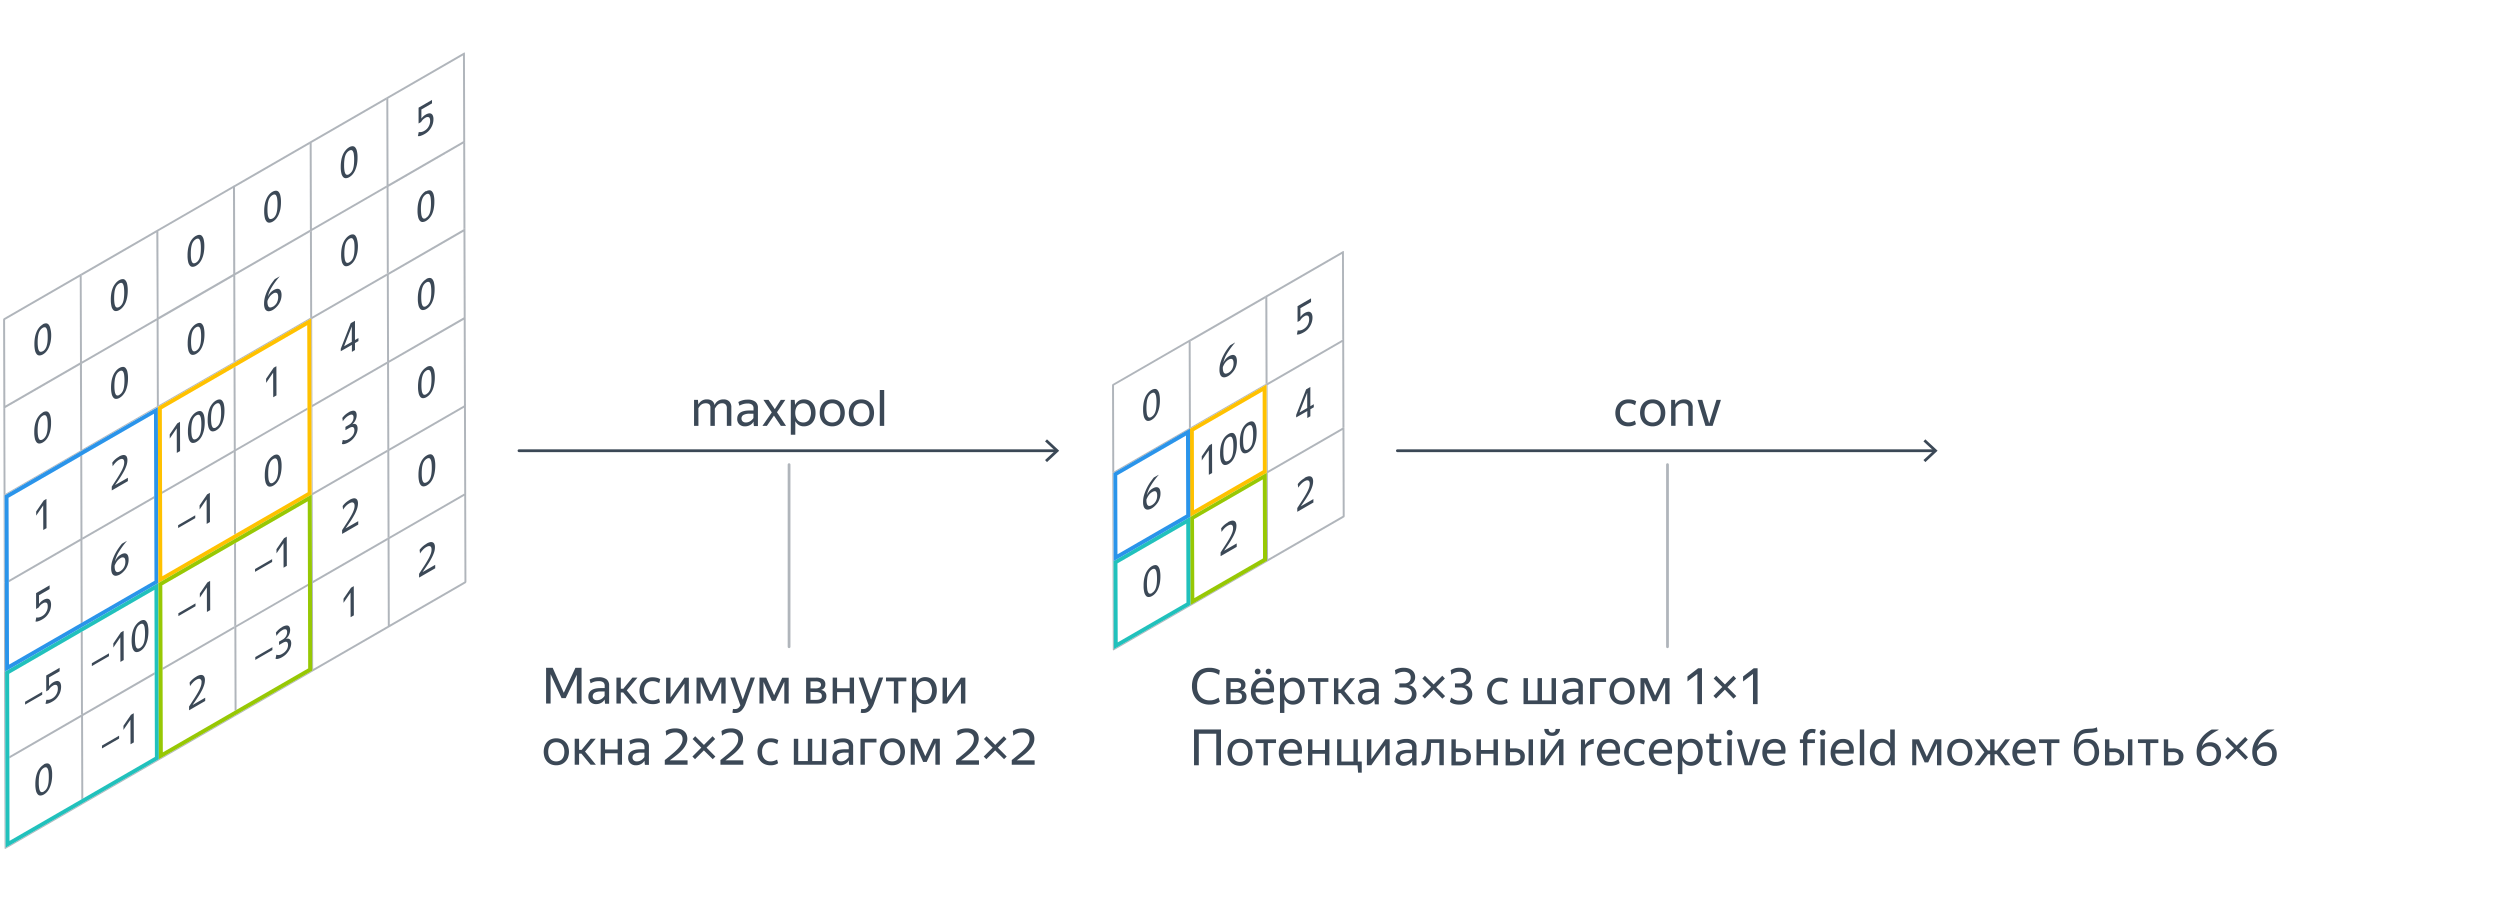 <svg xmlns="http://www.w3.org/2000/svg" viewBox="0 0 899 323.91"><defs><clipPath id="clip-path" transform="translate(-32.63)"><path d="m748.58 181.48-.1-32.48 28.27-16.33.1 32.49z" class="cls-1"/></clipPath><clipPath id="clip-path-2" transform="translate(-32.63)"><path d="m34.28 305.43-.54-190.83 166.08-95.88.54 190.83z" class="cls-1"/></clipPath><clipPath id="clip-path-3" transform="translate(-32.63)"><path d="m432.79 234.06-.28-95.82 83.39-48.15.28 95.82z" class="cls-1"/></clipPath><style>.cls-1,.cls-14,.cls-15{fill:none}.cls-15{opacity:.4}.cls-4{isolation:isolate}.cls-6,.cls-8{fill:#3b4856}.cls-8{opacity:.4}.cls-9{fill:#21c1bc}.cls-10{fill:#2a94ea}.cls-11{fill:#ffc100}.cls-12{fill:#97c804}.cls-14,.cls-15{stroke:#3b4856;stroke-linecap:round}.cls-14{stroke-linejoin:round}.cls-15{stroke-miterlimit:10}</style></defs><g id="!;>9_2" data-name="!;>9 2"><g id="_21_maxpool_b19a0a26b2" data-name="21_maxpool_b19a0a26b2"><path d="M0 0h899v323.91H0z" style="fill:#fff"/><g class="cls-4" style="opacity:.4"><path d="m749.28 180.26-.09-30.86 26.86-15.5.09 30.85zm27.12-47.38-27.56 15.91a.8.8 0 0 0-.25.26.75.75 0 0 0-.11.36l.09 31.66a.25.25 0 0 0 .11.23.23.23 0 0 0 .25 0l27.56-15.91a.8.8 0 0 0 .25-.26.7.7 0 0 0 .11-.35l-.36.2.36-.2-.09-31.67a.25.25 0 0 0-.11-.23.26.26 0 0 0-.25 0" class="cls-6" style="clip-path:url(#clip-path)" transform="translate(-32.63)"/></g><g class="cls-4" style="clip-path:url(#clip-path-2)"><path d="m83.89 99.34-27.21 15.71-.36.21.09 30.85.36-.2.35-.21-.09-30.85zl.08 30.86z" class="cls-8"/><path d="M111.45 83.43 84.24 99.14l-.35.2.08 30.86.36-.2.35-.21-.08-30.86zl.09 30.86z" class="cls-8"/><path d="M139.01 67.52 111.8 83.23l-.35.2.09 30.86.35-.21.36-.2-.09-30.86zl.08 30.86zM56.77 145.91l-.35.2-26.86 15.51v.38l26.86-15.51a.7.7 0 0 1 .1-.35.8.8 0 0 1 .25-.26" class="cls-8"/><path d="m84.37 130-.35.2-26.9 15.5-.35.21a.8.8 0 0 0-.25.26.7.7 0 0 0-.1.35l.35-.2.09 31.26-.09-31.26 27.21-15.71a.8.8 0 0 1 .1-.35.7.7 0 0 1 .29-.26" class="cls-8"/><path d="m84.69 131.83-.71.41.09 29.63.35-.2.36-.21zm27.2-17.75-.35.21-26.85 15.5-.32.21a.7.7 0 0 0-.25.26.8.8 0 0 0-.1.35l27.56-15.91a.8.8 0 0 1 .1-.35.9.9 0 0 1 .25-.27" class="cls-8"/><path d="m139.1 98.38-26.85 15.5-.36.2a.9.9 0 0 0-.25.27.8.8 0 0 0-.1.35l.35-.2.09 31.26.36-.21-.09-30.86 26.85-15.5.09 30.86-.09-31.26zM55.44 178.4l-25.79 14.89v.81l25.79-14.88zM84.42 161.67l-.35.2-25.79 14.89v.81l25.79-14.88.08 29.63-.08-30a.8.8 0 0 1 .1-.35.7.7 0 0 1 .25-.26" class="cls-8"/><path d="m110.56 146.57-25.78 14.89-.36.21a.7.7 0 0 0-.25.26.8.8 0 0 0-.1.35l.08 30 .71-.41-.08-29.63 25.79-14.89v-.82M139.18 130.05l-26.85 15.5-.35.21.09 31.67.35-.21-.08-30.86 26.85-15.5.08 30.86-.09-31.27zM84.87 195.17l-.71.4.08 29.65.35-.21.36-.2z" class="cls-8"/><path d="m139.27 161.72-26.85 15.5-.35.21v.4l.09 31.27.36-.21-.09-30.86 26.85-15.5.08 30.86-.09-31.27zM56.78 273.2l-26.86 15.51a.63.63 0 0 1-.1.34.57.57 0 0 1-.25.26l27.56-15.91a.23.23 0 0 1-.25 0 .24.24 0 0 1-.1-.23m-1.16-31.46-25.79 14.92v.82l25.79-14.89v-.82" class="cls-8"/><path d="m57.04 240.92.09 32.08-.35.2a.24.24 0 0 0 .1.23.23.23 0 0 0 .25 0l27.56-15.91a.26.26 0 0 1-.25 0 .27.27 0 0 1-.1-.23L57.13 273zM84.6 225l-.35.2-25.79 14.9v.82L84.25 226l.08 29.63-.08-30a.8.8 0 0 1 .1-.35.7.7 0 0 1 .25-.26" class="cls-8"/><path d="m111.9 241.38-27.53 15.91a.27.27 0 0 0 .1.23.26.26 0 0 0 .25 0l27.56-15.91a.23.23 0 0 1-.25 0c-.07 0-.1-.11-.1-.22m-1.16-31.46-25.78 14.89-.36.2a.7.7 0 0 0-.25.26.8.8 0 0 0-.1.35l.08 30 .71-.41-.08-29.63 25.79-14.89v-.81" class="cls-8"/><path d="m112.61 240.56-.09-30.85 26.85-15.5.09 30.85zm26.76-47.17-26.85 15.5-.36.21.09 32.07-.35.21c0 .11 0 .19.1.22a.23.23 0 0 0 .25 0l27.57-15.92a.24.24 0 0 1-.25 0 .22.22 0 0 1-.11-.22l-.09-31.66zM1.2 146.68l.09 31.67a.8.8 0 0 1 .08-.35.7.7 0 0 1 .25-.26l.36-.2-.09-30.86 26.85-15.5.11 30.82.36-.21a.29.29 0 0 1 .25 0 .3.3 0 0 1 .1.24v-.41l-.09-30.86-.35.2-27.56 15.92c-.1.05-.19.07-.25 0a.22.22 0 0 1-.11-.22" class="cls-8"/><path d="m29.57 163.66-.71.41.08 29.63.36-.21a.25.25 0 0 1 .25 0 .26.26 0 0 1 .1.22v-.4l-.08-29.63m-.36-1.84-.36.21-26.84 15.5-.36.2a.7.7 0 0 0-.28.25.8.8 0 0 0-.11.36L1.37 210a.7.7 0 0 1 .11-.35.63.63 0 0 1 .25-.26l-.09-31.27L29.56 162a.3.3 0 0 0-.1-.24.29.29 0 0 0-.25 0" class="cls-8"/><path d="M1.74 209.41a.63.63 0 0 0-.25.26.7.7 0 0 0-.12.33l.09 31.67a.7.7 0 0 1 .11-.35.63.63 0 0 1 .25-.26l-.09-31.67m27.56-15.92-.36.21-25.78 14.91v.81l25.78-14.89.09 29.63.71-.4-.09-29.64v-.41a.26.26 0 0 0-.1-.22.25.25 0 0 0-.25 0" class="cls-8"/><path d="m29.75 227-.71.41.08 29.59.36-.21a.23.23 0 0 1 .25 0 .25.25 0 0 1 .1.23v-.41zM1.83 241.08a.63.63 0 0 0-.25.26.7.7 0 0 0-.11.35l.09 31.67a.7.7 0 0 1 .11-.35.57.57 0 0 1 .25-.26l-.09-31.27 27.91-16.12-27.91 16.12z" class="cls-8"/><path d="m29.92 288.71-.35.2zm-28-16a.57.57 0 0 0-.25.26.7.7 0 0 0-.11.35L1.65 305a.22.22 0 0 0 .11.22c.06.05.15 0 .25 0l27.56-15.91a.57.57 0 0 0 .25-.26.63.63 0 0 0 .1-.34l-.35.2-27.56 15.91-.09-32.07m27.56-15.92-.36.21-25.75 14.89v.81l25.78-14.88.09 29.63.71-.41-.09-29.63V257a.25.25 0 0 0-.1-.23.23.23 0 0 0-.25 0M56.59 82.57 29.03 98.48a.23.23 0 0 1 .25 0 .25.25 0 0 1 .1.23v.41l26.86-15.53.13 30.85L29.47 130v.41a.63.63 0 0 1-.1.34.57.57 0 0 1-.25.26l.35-.2 26.9-15.55.36-.21a.25.25 0 0 1-.26 0 .27.27 0 0 1-.1-.23l-.09-31.67a.63.63 0 0 1 .1-.34.73.73 0 0 1 .25-.27" class="cls-8"/><path d="m57.03 114-.08-30.85 26.85-15.5.09 30.85zm27.12-47.37L56.59 82.57a.73.73 0 0 0-.25.27.63.63 0 0 0-.1.34l.13 31.67a.27.27 0 0 0 .1.23.25.25 0 0 0 .26 0l27.2-15.71.35-.2a.26.26 0 0 1-.25 0 .27.27 0 0 1-.1-.23l-.09-31.67a.8.8 0 0 1 .1-.35.7.7 0 0 1 .25-.26" class="cls-8"/><path d="m84.6 98.12-.09-30.85 26.86-15.5.09 30.85-26.85 15.5m27.11-47.37L84.15 66.66a.7.7 0 0 0-.25.26.8.8 0 0 0-.1.35l.09 31.67a.27.27 0 0 0 .1.23.26.26 0 0 0 .25 0l27.21-15.71.35-.2a.23.23 0 0 1-.25 0c-.07 0-.1-.11-.1-.22l-.08-31.69a.74.74 0 0 1 .1-.34.7.7 0 0 1 .25-.26" class="cls-8"/><path d="m112.16 82.21-.09-30.85 26.85-15.5.09 30.85zm27.11-47.37-27.56 15.91a.7.7 0 0 0-.25.26.74.74 0 0 0-.1.34l.09 31.65c0 .11 0 .19.1.22a.23.23 0 0 0 .25 0l27.21-15.71v-.4l-.09-31.67a.7.7 0 0 1 .11-.35.6.6 0 0 1 .24-.26M1.92 145.86 1.83 115l26.85-15.5.08 30.85-26.84 15.5m27.11-47.37L1.47 114.4a.57.57 0 0 0-.25.26.7.7 0 0 0-.11.35l.09 31.67a.22.22 0 0 0 .11.22h.25L29.12 131a.57.57 0 0 0 .25-.26.63.63 0 0 0 .1-.34l-.35.2.35-.2v-.4l-.1-30.9v-.41a.25.25 0 0 0-.1-.23.23.23 0 0 0-.25 0" class="cls-8"/><path d="M167.28 50.79a.67.67 0 0 1-.1.35.63.63 0 0 1-.25.26l-27.56 15.91a.24.24 0 0 1-.25 0 .22.22 0 0 1-.11-.22v.4l.09 30.86v.41a.75.75 0 0 1 .11-.36.76.76 0 0 1 .24-.26l.36-.21-.09-30.85 26.85-15.5.09 30.85.36-.2a.26.26 0 0 1 .25 0 .3.3 0 0 1 .1.24z" class="cls-8"/><path d="m167.02 82.26-.36.2L139.81 98l-.36.21a.76.76 0 0 0-.24.26.75.75 0 0 0-.11.36l.09 31.26v.4a.74.74 0 0 1 .11-.35.76.76 0 0 1 .24-.26l.36-.2-.09-30.86 26.85-15.5.09 30.86.36-.21a.29.29 0 0 1 .25 0 .29.29 0 0 1 .1.23l-.09-31.73a.3.3 0 0 0-.1-.24.26.26 0 0 0-.25 0" class="cls-8"/><path d="m167.11 113.93-.36.21-26.85 15.5-.36.2a.76.76 0 0 0-.24.26.74.74 0 0 0-.11.35l.09 31.27v.4a.7.7 0 0 1 .11-.34.7.7 0 0 1 .24-.27l.36-.2-.09-30.86L166.75 115l.09 30.86.36-.21a.29.29 0 0 1 .25 0 .28.28 0 0 1 .1.23l-.09-31.67a.29.29 0 0 0-.1-.23.29.29 0 0 0-.25 0" class="cls-8"/><path d="m167.2 145.6-.36.21-26.85 15.5-.36.2a.7.7 0 0 0-.24.27.7.7 0 0 0-.11.34l.09 31.27v.41a.67.67 0 0 1 .1-.35.7.7 0 0 1 .25-.26l.36-.21-.09-30.86 26.85-15.5.09 30.86.36-.21a.23.23 0 0 1 .25 0 .23.23 0 0 1 .1.22l-.09-31.67a.28.28 0 0 0-.1-.23.29.29 0 0 0-.25 0" class="cls-8"/><path d="m140.17 224.64-.09-30.85 26.85-15.5.09 30.85zm27.12-47.37-.36.21L140.08 193l-.36.21a.7.7 0 0 0-.25.26.67.67 0 0 0-.1.35l.09 31.67a.22.22 0 0 0 .11.22.24.24 0 0 0 .25 0l27.55-15.96a.7.7 0 0 0 .25-.26.67.67 0 0 0 .1-.35l-.35.21.35-.21-.09-31.67a.23.23 0 0 0-.1-.22.23.23 0 0 0-.25 0M139.72 66.29l-.09-30.85 26.85-15.5.09 30.85zm27.12-47.37-27.57 15.92a.6.6 0 0 0-.24.26.7.7 0 0 0-.11.35l.09 31.67a.22.22 0 0 0 .11.22.24.24 0 0 0 .25 0l27.56-15.94a.63.63 0 0 0 .25-.26.67.67 0 0 0 .1-.35l-.35.21.35-.21-.09-31.67a.23.23 0 0 0-.1-.22.23.23 0 0 0-.25 0" class="cls-8"/><path d="m99.39 131.68-.98.56-2.72 3.97.01 1.48 2.52-3.68.03 8.85 1.17-.68zM64.73 151.69l-.99.57-2.71 3.96.01 1.48 2.52-3.68.02 8.85 1.18-.68zM70.62 157.8a1.4 1.4 0 0 1-.77.22.72.72 0 0 1-.57-.39 3.1 3.1 0 0 1-.36-1.11 13.5 13.5 0 0 1-.13-1.92 15 15 0 0 1 .12-2 7.4 7.4 0 0 1 .35-1.52 3.5 3.5 0 0 1 .58-1.05 2.6 2.6 0 0 1 .77-.67 1.3 1.3 0 0 1 .77-.22.72.72 0 0 1 .56.39 3.1 3.1 0 0 1 .35 1.12 12.4 12.4 0 0 1 .12 1.92 16 16 0 0 1-.12 2.06 7.5 7.5 0 0 1-.34 1.51 3.8 3.8 0 0 1-.56 1 2.9 2.9 0 0 1-.77.67m0-9.65a4.8 4.8 0 0 0-1.21 1 6.6 6.6 0 0 0-1 1.52 9.6 9.6 0 0 0-.62 2 13.4 13.4 0 0 0-.21 2.55 9.6 9.6 0 0 0 .23 2.3 3 3 0 0 0 .63 1.33 1.26 1.26 0 0 0 1 .43 2.5 2.5 0 0 0 1.21-.38 4.7 4.7 0 0 0 1.2-1 6 6 0 0 0 .94-1.54 9.5 9.5 0 0 0 .61-2 13.4 13.4 0 0 0 .22-2.56 9.5 9.5 0 0 0-.23-2.29 2.9 2.9 0 0 0-.63-1.31 1.2 1.2 0 0 0-.94-.41 2.43 2.43 0 0 0-1.2.38M77.72 153.7a1.4 1.4 0 0 1-.77.22.7.7 0 0 1-.57-.39 3.1 3.1 0 0 1-.36-1.11 13.5 13.5 0 0 1-.13-1.92 15 15 0 0 1 .12-2.05 7.6 7.6 0 0 1 .35-1.52 3.5 3.5 0 0 1 .58-1.05 2.7 2.7 0 0 1 .77-.67 1.3 1.3 0 0 1 .77-.22.76.76 0 0 1 .56.39 3.1 3.1 0 0 1 .35 1.12 12.5 12.5 0 0 1 .12 1.92 16 16 0 0 1-.12 2.06 7.5 7.5 0 0 1-.34 1.51 4 4 0 0 1-.56 1 3 3 0 0 1-.77.66m0-9.65a4.8 4.8 0 0 0-1.21 1 6.6 6.6 0 0 0-1 1.52 9.6 9.6 0 0 0-.62 2 13.5 13.5 0 0 0-.21 2.56 9.7 9.7 0 0 0 .23 2.3 3 3 0 0 0 .63 1.32 1.26 1.26 0 0 0 1 .43 2.5 2.5 0 0 0 1.21-.38 4.7 4.7 0 0 0 1.2-1 6 6 0 0 0 .94-1.54 9.3 9.3 0 0 0 .61-2 13.4 13.4 0 0 0 .22-2.56 9.5 9.5 0 0 0-.23-2.29 2.9 2.9 0 0 0-.63-1.31 1.2 1.2 0 0 0-.94-.41 2.43 2.43 0 0 0-1.2.38M15.37 126.29a1.4 1.4 0 0 1-.78.22.75.75 0 0 1-.57-.39 3.2 3.2 0 0 1-.35-1.11 12.4 12.4 0 0 1-.13-1.92 15 15 0 0 1 .12-2 7.6 7.6 0 0 1 .35-1.52 3.7 3.7 0 0 1 .57-1 3 3 0 0 1 .77-.67 1.34 1.34 0 0 1 .77-.22.72.72 0 0 1 .56.39 2.8 2.8 0 0 1 .35 1.12 12.5 12.5 0 0 1 .12 1.92 14 14 0 0 1-.11 2.06 7.7 7.7 0 0 1-.35 1.51 3.7 3.7 0 0 1-.56 1 2.8 2.8 0 0 1-.76.66m0-9.65a5 5 0 0 0-1.21 1 6.5 6.5 0 0 0-.95 1.52 9 9 0 0 0-.62 2 13.4 13.4 0 0 0-.22 2.56 10.3 10.3 0 0 0 .23 2.3 3.2 3.2 0 0 0 .63 1.32 1.26 1.26 0 0 0 1 .43 2.6 2.6 0 0 0 1.21-.38 4.4 4.4 0 0 0 1.2-1 6 6 0 0 0 .94-1.54 9.7 9.7 0 0 0 .62-2 12.7 12.7 0 0 0 .21-2.56 9 9 0 0 0-.34-2.34 2.9 2.9 0 0 0-.62-1.31 1.18 1.18 0 0 0-.95-.41 2.46 2.46 0 0 0-1.2.38M42.83 164.19a8.7 8.7 0 0 0-1.41 1 6.8 6.8 0 0 0-1.05 1.19l.15 1.3a8.2 8.2 0 0 1 1-1.28 5.7 5.7 0 0 1 1.2-1c.64-.37 1.13-.47 1.46-.3s.49.55.49 1.15a4.9 4.9 0 0 1-.26 1.48 12 12 0 0 1-.82 1.82c-.37.68-.84 1.47-1.4 2.36s-1.24 1.92-2 3.08v1.37l5.8-3.35v-1.21l-4.62 2.63c.69-1 1.31-1.88 1.86-2.72s1-1.62 1.4-2.35a12.4 12.4 0 0 0 .88-2.05 6 6 0 0 0 .31-1.85 2.75 2.75 0 0 0-.2-1.11 1.14 1.14 0 0 0-.58-.62 1.55 1.55 0 0 0-.95-.07 3.9 3.9 0 0 0-1.3.53M125.37 148.28a7.2 7.2 0 0 0-2.27 2l.18 1.21a7 7 0 0 1 .87-1.08 5 5 0 0 1 1.16-.93c.62-.36 1.08-.48 1.38-.35s.44.44.44.94a2.8 2.8 0 0 1-.44 1.55 3.1 3.1 0 0 1-1.14 1.11l-1.33.77v1.2l1.27-.73c.67-.39 1.17-.5 1.48-.36s.47.53.47 1.11a3.2 3.2 0 0 1-.52 1.75 4.56 4.56 0 0 1-1.59 1.43 2.56 2.56 0 0 1-1.22.42 2.2 2.2 0 0 1-.86-.14l-.3 1.47a1.56 1.56 0 0 0 1 0 5.1 5.1 0 0 0 1.39-.59 6.7 6.7 0 0 0 1.35-1 7.5 7.5 0 0 0 1-1.23 6 6 0 0 0 .67-1.36 4.5 4.5 0 0 0 .23-1.37 2.5 2.5 0 0 0-.16-.95 1.13 1.13 0 0 0-1-.73 2 2 0 0 0-.74.14 5 5 0 0 0 .61-.62 4.4 4.4 0 0 0 .49-.77 5 5 0 0 0 .34-.88 3.8 3.8 0 0 0 .13-1 2.45 2.45 0 0 0-.2-1 1.1 1.1 0 0 0-.56-.54 1.6 1.6 0 0 0-.91 0 4.2 4.2 0 0 0-1.23.5M123.72 124.54l2.79-7.11v5.49l-2.81 1.62m3.9-9.16-1.49.86-3.57 9.17v.9l4-2.29v2.51l1.11-.65v-2.5l1.24-.72v-1.1l-1.24.72v-6.9M17.83 210.49l-4.85 2.8V219l.92-.53a4 4 0 0 1 .55-.75 3.7 3.7 0 0 1 1-.77 1.36 1.36 0 0 1 1.24-.21c.32.14.48.59.48 1.32a3.93 3.93 0 0 1-.53 2 3.8 3.8 0 0 1-1.48 1.49 3.5 3.5 0 0 1-1.24.48 2.8 2.8 0 0 1-.87 0l-.29 1.47a2 2 0 0 0 1-.11 6.6 6.6 0 0 0 1.39-.63 6.8 6.8 0 0 0 1.37-1 6.3 6.3 0 0 0 1-1.31 5.8 5.8 0 0 0 .63-1.48 6 6 0 0 0 .21-1.57 3 3 0 0 0-.22-1.27 1.32 1.32 0 0 0-.59-.69 1.4 1.4 0 0 0-.88-.11 3.5 3.5 0 0 0-1.09.43 4.5 4.5 0 0 0-.92.69 6 6 0 0 0-.63.75v-3.17l3.81-2.2v-1.25M43.2 205.43a2.4 2.4 0 0 1-.78.29.82.82 0 0 1-.62-.13 1.25 1.25 0 0 1-.42-.65 4.7 4.7 0 0 1-.16-1.28v-.28c.12-.28.25-.55.38-.79a6 6 0 0 1 .44-.72 5 5 0 0 1 .55-.63 4 4 0 0 1 .7-.51 1.3 1.3 0 0 1 1.31-.19q.48.28.48 1.47a4 4 0 0 1-.14 1.12 3.7 3.7 0 0 1-1 1.72 3.8 3.8 0 0 1-.75.58m2.4-10.91-1.74 1c-.36.42-.76.95-1.2 1.58a18 18 0 0 0-1.28 2.12 15.5 15.5 0 0 0-1 2.47 9 9 0 0 0-.4 2.66 5 5 0 0 0 .23 1.58 1.76 1.76 0 0 0 .65.9 1.44 1.44 0 0 0 1 .21 3.7 3.7 0 0 0 1.32-.49 5.7 5.7 0 0 0 1.23-1 6.2 6.2 0 0 0 1-1.27 6 6 0 0 0 .63-1.47 5.6 5.6 0 0 0 .22-1.57 3.7 3.7 0 0 0-.21-1.38 1.38 1.38 0 0 0-.59-.73 1.36 1.36 0 0 0-.88-.13 2.9 2.9 0 0 0-1.07.41 4.7 4.7 0 0 0-1.28 1.05 6.2 6.2 0 0 0-.88 1.44 10.9 10.9 0 0 1 1.43-3.48 29.4 29.4 0 0 1 2.8-3.81v-.13M70.21 185.3l-6.16 3.56.01 1.02 6.15-3.55zM75.47 177.21l-.99.57-2.71 3.96.01 1.48 2.52-3.67.02 8.85 1.18-.68zM97.95 232.73l-6.15 3.55v1.03l6.15-3.55zM101.49 225.48a7.1 7.1 0 0 0-2.27 2l.18 1.2a7.6 7.6 0 0 1 .87-1.08 4.8 4.8 0 0 1 1.16-.93 1.78 1.78 0 0 1 1.37-.36q.45.19.45 1a3 3 0 0 1-.44 1.55 3.24 3.24 0 0 1-1.14 1.1l-1.33.77v1.21l1.28-.74c.67-.38 1.16-.51 1.48-.36s.47.53.47 1.12a3.17 3.17 0 0 1-.52 1.74 4.5 4.5 0 0 1-1.6 1.43 2.56 2.56 0 0 1-1.22.42 2.3 2.3 0 0 1-.85-.13l-.3 1.47a1.63 1.63 0 0 0 1 0 5 5 0 0 0 1.39-.59 7.3 7.3 0 0 0 1.35-1 8 8 0 0 0 1-1.24 5.8 5.8 0 0 0 .66-1.35 4.3 4.3 0 0 0 .24-1.39 2.3 2.3 0 0 0-.17-.93 1.16 1.16 0 0 0-.43-.55 1.4 1.4 0 0 0-.62-.19 1.8 1.8 0 0 0-.73.15 6 6 0 0 0 .6-.63 3.8 3.8 0 0 0 .5-.76 5.5 5.5 0 0 0 .34-.88 4 4 0 0 0 .12-1 2.25 2.25 0 0 0-.19-1 1.1 1.1 0 0 0-.57-.55 1.67 1.67 0 0 0-.9 0 4.2 4.2 0 0 0-1.23.5M15.17 248.8l-6.15 3.55v1.03l6.16-3.55zM21.47 240.11l-4.85 2.8v5.7l.92-.53a3.6 3.6 0 0 1 .54-.76 4 4 0 0 1 1-.77 1.34 1.34 0 0 1 1.23-.21c.33.15.49.59.49 1.32a4 4 0 0 1-.53 2 3.9 3.9 0 0 1-1.48 1.5 3.4 3.4 0 0 1-1.24.47 3 3 0 0 1-.87 0l-.31 1.44a2.1 2.1 0 0 0 1-.11 6.6 6.6 0 0 0 1.39-.63 6.4 6.4 0 0 0 1.37-1 6.6 6.6 0 0 0 1-1.31 5.8 5.8 0 0 0 .63-1.48 6 6 0 0 0 .21-1.57 3 3 0 0 0-.22-1.27 1.26 1.26 0 0 0-.59-.68 1.22 1.22 0 0 0-.88-.11 3.2 3.2 0 0 0-1.09.42 4.2 4.2 0 0 0-.92.7 6 6 0 0 0-.64.74v-3.17l3.81-2.2v-1.25M39.19 234.94l-6.16 3.55v1.03l6.16-3.55zM44.45 226.84l-.99.57-2.71 3.97v1.48l2.52-3.68.03 8.85 1.18-.68zM50.37 233a1.43 1.43 0 0 1-.78.23.77.77 0 0 1-.57-.39 3.2 3.2 0 0 1-.35-1.11 12.4 12.4 0 0 1-.13-1.92 16 16 0 0 1 .12-2.06 7.6 7.6 0 0 1 .35-1.52 4 4 0 0 1 .57-1.05 2.7 2.7 0 0 1 .78-.66 1.4 1.4 0 0 1 .76-.23.77.77 0 0 1 .57.4 2.9 2.9 0 0 1 .34 1.11 14 14 0 0 1 .13 1.92 16 16 0 0 1-.12 2.06 7.8 7.8 0 0 1-.35 1.52 3.3 3.3 0 0 1-.56 1 2.7 2.7 0 0 1-.76.7m0-9.64a4.7 4.7 0 0 0-1.2 1 6.2 6.2 0 0 0-1 1.52 9 9 0 0 0-.62 2 14 14 0 0 0-.22 2.56 10.8 10.8 0 0 0 .23 2.3 3.4 3.4 0 0 0 .63 1.33 1.3 1.3 0 0 0 1 .43 2.5 2.5 0 0 0 1.2-.38 4.6 4.6 0 0 0 1.2-1 6 6 0 0 0 .94-1.54 10 10 0 0 0 .62-2.05 13.5 13.5 0 0 0 .22-2.56 10 10 0 0 0-.23-2.29 2.9 2.9 0 0 0-.63-1.31 1.19 1.19 0 0 0-.95-.42 2.6 2.6 0 0 0-1.2.39M42.88 110.38a1.5 1.5 0 0 1-.78.22.77.77 0 0 1-.57-.39 3.2 3.2 0 0 1-.35-1.11 12.4 12.4 0 0 1-.13-1.92 16 16 0 0 1 .12-2.06 7 7 0 0 1 .35-1.52 3.8 3.8 0 0 1 .57-1 2.7 2.7 0 0 1 .78-.66 1.4 1.4 0 0 1 .76-.23.75.75 0 0 1 .57.4 3.1 3.1 0 0 1 .35 1.11 16 16 0 0 1 .12 1.92 16 16 0 0 1-.12 2.06 6.6 6.6 0 0 1-.35 1.52 3.3 3.3 0 0 1-.56 1 2.7 2.7 0 0 1-.76.67m0-9.65a4.7 4.7 0 0 0-1.2 1 6.2 6.2 0 0 0-1 1.52 9.5 9.5 0 0 0-.62 2 13.2 13.2 0 0 0-.21 2.55 9.7 9.7 0 0 0 .23 2.3 3.06 3.06 0 0 0 .63 1.33 1.3 1.3 0 0 0 1 .43 2.5 2.5 0 0 0 1.2-.38 4.6 4.6 0 0 0 1.2-1 6.3 6.3 0 0 0 1-1.54 9.7 9.7 0 0 0 .61-2 13.5 13.5 0 0 0 .22-2.56 10 10 0 0 0-.23-2.29 2.9 2.9 0 0 0-.63-1.31 1.17 1.17 0 0 0-1-.42 2.6 2.6 0 0 0-1.2.39M70.44 94.46a1.34 1.34 0 0 1-.77.23.74.74 0 0 1-.57-.39 3.2 3.2 0 0 1-.36-1.11 12.6 12.6 0 0 1-.12-1.92 14 14 0 0 1 .11-2.06 7.6 7.6 0 0 1 .35-1.52 3.6 3.6 0 0 1 .58-1 2.7 2.7 0 0 1 .77-.67 1.4 1.4 0 0 1 .77-.22.73.73 0 0 1 .56.4 3.1 3.1 0 0 1 .35 1.11 12.6 12.6 0 0 1 .12 1.92 16 16 0 0 1-.12 2.06 8 8 0 0 1-.34 1.52 4 4 0 0 1-.56 1 2.7 2.7 0 0 1-.77.66m0-9.65a4.8 4.8 0 0 0-1.21 1 5.7 5.7 0 0 0-.95 1.52 9 9 0 0 0-.63 2 13.4 13.4 0 0 0-.21 2.56 9.7 9.7 0 0 0 .23 2.3 3 3 0 0 0 .63 1.32 1.23 1.23 0 0 0 1 .43 2.5 2.5 0 0 0 1.21-.38 4.9 4.9 0 0 0 1.2-1 6.3 6.3 0 0 0 .94-1.55 9.5 9.5 0 0 0 .61-2 13.4 13.4 0 0 0 .22-2.56 9.6 9.6 0 0 0-.23-2.29 3 3 0 0 0-.63-1.31 1.2 1.2 0 0 0-.94-.41 2.43 2.43 0 0 0-1.2.38M98 78.55a1.32 1.32 0 0 1-.77.22.7.7 0 0 1-.57-.39 3.1 3.1 0 0 1-.36-1.11 12.5 12.5 0 0 1-.12-1.92 16 16 0 0 1 .11-2 7 7 0 0 1 .36-1.52 3.4 3.4 0 0 1 .57-1 2.7 2.7 0 0 1 .77-.67 1.3 1.3 0 0 1 .77-.22.72.72 0 0 1 .56.39 3 3 0 0 1 .35 1.12 12.5 12.5 0 0 1 .12 1.92 18 18 0 0 1-.11 2.06 8.2 8.2 0 0 1-.35 1.51 3.7 3.7 0 0 1-.56 1 2.8 2.8 0 0 1-.77.66m0-9.65a4.8 4.8 0 0 0-1.21 1 5.9 5.9 0 0 0-.95 1.52 8.6 8.6 0 0 0-.62 2 13.4 13.4 0 0 0-.22 2.56 9.7 9.7 0 0 0 .23 2.3 3 3 0 0 0 .63 1.32 1.26 1.26 0 0 0 1 .43 2.6 2.6 0 0 0 1.21-.38 4.7 4.7 0 0 0 1.2-1 6.6 6.6 0 0 0 .94-1.54 10.8 10.8 0 0 0 .62-2 14.3 14.3 0 0 0 .21-2.56 9.5 9.5 0 0 0-.23-2.29 3 3 0 0 0-.62-1.31 1.24 1.24 0 0 0-1-.41 2.43 2.43 0 0 0-1.2.38M15.37 158a1.43 1.43 0 0 1-.78.23.75.75 0 0 1-.57-.39 3.2 3.2 0 0 1-.35-1.11 12.4 12.4 0 0 1-.13-1.92 16 16 0 0 1 .12-2.06 7.8 7.8 0 0 1 .35-1.52 4 4 0 0 1 .57-1.05 3 3 0 0 1 .77-.67 1.34 1.34 0 0 1 .77-.22.73.73 0 0 1 .56.4 3 3 0 0 1 .35 1.11 12.6 12.6 0 0 1 .12 1.92 14 14 0 0 1-.11 2.06 7.6 7.6 0 0 1-.35 1.52 3.7 3.7 0 0 1-.56 1 2.8 2.8 0 0 1-.76.7m0-9.64a5 5 0 0 0-1.21 1 6.5 6.5 0 0 0-1 1.52 9.2 9.2 0 0 0-.62 2 13.4 13.4 0 0 0-.22 2.56 9.6 9.6 0 0 0 .23 2.3 3.2 3.2 0 0 0 .63 1.33 1.26 1.26 0 0 0 1 .43 2.6 2.6 0 0 0 1.21-.39 4.4 4.4 0 0 0 1.2-1 6 6 0 0 0 .94-1.54 9.6 9.6 0 0 0 .62-2.06 12.6 12.6 0 0 0 .21-2.55 9 9 0 0 0-.23-2.3 2.9 2.9 0 0 0-.62-1.3 1.19 1.19 0 0 0-1-.42 2.4 2.4 0 0 0-1.2.39M42.97 142a1.43 1.43 0 0 1-.78.23.76.76 0 0 1-.57-.4 3.1 3.1 0 0 1-.35-1.11 12 12 0 0 1-.13-1.91 15.5 15.5 0 0 1 .12-2.06 7 7 0 0 1 .35-1.52 3.8 3.8 0 0 1 .57-1.05 2.9 2.9 0 0 1 .78-.67 1.3 1.3 0 0 1 .76-.22.76.76 0 0 1 .57.39 3.2 3.2 0 0 1 .35 1.12 16 16 0 0 1 .12 1.92 16 16 0 0 1-.12 2.06 6.5 6.5 0 0 1-.35 1.51 3.4 3.4 0 0 1-.56 1 2.8 2.8 0 0 1-.76.66m0-9.65a4.9 4.9 0 0 0-1.2 1 6.4 6.4 0 0 0-1 1.53 9.7 9.7 0 0 0-.62 2 14.3 14.3 0 0 0-.22 2.56 10 10 0 0 0 .24 2.3 3 3 0 0 0 .63 1.32 1.23 1.23 0 0 0 1 .43 2.43 2.43 0 0 0 1.2-.38 4.4 4.4 0 0 0 1.2-1 6.2 6.2 0 0 0 1-1.55 10 10 0 0 0 .61-2 13.4 13.4 0 0 0 .22-2.56 10 10 0 0 0-.23-2.29 3 3 0 0 0-.63-1.31 1.2 1.2 0 0 0-1-.41 2.5 2.5 0 0 0-1.2.38M70.53 126.13a1.4 1.4 0 0 1-.77.22.72.72 0 0 1-.57-.39 3.1 3.1 0 0 1-.36-1.11 13.5 13.5 0 0 1-.13-1.92 16 16 0 0 1 .12-2.06 7.8 7.8 0 0 1 .35-1.52 3.7 3.7 0 0 1 .58-1 2.7 2.7 0 0 1 .77-.66 1.3 1.3 0 0 1 .77-.22.72.72 0 0 1 .56.39 3.2 3.2 0 0 1 .35 1.11 13 13 0 0 1 .12 1.93 15 15 0 0 1-.12 2.05 7.5 7.5 0 0 1-.34 1.52 3.6 3.6 0 0 1-.56 1 2.9 2.9 0 0 1-.77.67m0-9.65a4.8 4.8 0 0 0-1.21 1 6.4 6.4 0 0 0-1 1.52 10 10 0 0 0-.62 2 13.3 13.3 0 0 0-.21 2.55 9.6 9.6 0 0 0 .23 2.3 3 3 0 0 0 .63 1.33 1.23 1.23 0 0 0 1 .43 2.5 2.5 0 0 0 1.21-.38 4.7 4.7 0 0 0 1.2-1 6 6 0 0 0 .94-1.54 9.5 9.5 0 0 0 .61-2 13.4 13.4 0 0 0 .22-2.56 9.5 9.5 0 0 0-.23-2.29 3 3 0 0 0-.63-1.31 1.25 1.25 0 0 0-.94-.42 2.56 2.56 0 0 0-1.2.39M15.76 284.63a1.4 1.4 0 0 1-.77.23.73.73 0 0 1-.57-.39 3.2 3.2 0 0 1-.35-1.11 12.4 12.4 0 0 1-.13-1.92 18 18 0 0 1 .11-2.06 8.5 8.5 0 0 1 .36-1.52 3.8 3.8 0 0 1 .57-1.05 3 3 0 0 1 .77-.67 1.34 1.34 0 0 1 .77-.22.73.73 0 0 1 .56.4 2.9 2.9 0 0 1 .35 1.11 12.6 12.6 0 0 1 .12 1.92 16 16 0 0 1-.11 2.06 7.6 7.6 0 0 1-.35 1.52 3.7 3.7 0 0 1-.56 1 2.7 2.7 0 0 1-.77.66m0-9.65a5 5 0 0 0-1.21 1 6.2 6.2 0 0 0-1 1.52 9.2 9.2 0 0 0-.62 2 13.4 13.4 0 0 0-.22 2.56 9.6 9.6 0 0 0 .23 2.3 3.06 3.06 0 0 0 .63 1.32 1.2 1.2 0 0 0 1 .43 2.46 2.46 0 0 0 1.21-.38 4.5 4.5 0 0 0 1.2-1 5.9 5.9 0 0 0 .94-1.55 9.3 9.3 0 0 0 .62-2.05 12.6 12.6 0 0 0 .21-2.56 9 9 0 0 0-.23-2.29 3 3 0 0 0-.62-1.31 1.21 1.21 0 0 0-1-.41 2.46 2.46 0 0 0-1.2.38M98.27 173.56a1.32 1.32 0 0 1-.77.22.72.72 0 0 1-.57-.39 2.9 2.9 0 0 1-.36-1.11 12.4 12.4 0 0 1-.12-1.92 14 14 0 0 1 .11-2.06 7.2 7.2 0 0 1 .36-1.52 3.6 3.6 0 0 1 .57-1.05 2.8 2.8 0 0 1 .77-.66 1.3 1.3 0 0 1 .77-.22.74.74 0 0 1 .56.39 3 3 0 0 1 .35 1.11 12.6 12.6 0 0 1 .12 1.93 17 17 0 0 1-.11 2.05 8.4 8.4 0 0 1-.35 1.52 3.8 3.8 0 0 1-.56 1 2.9 2.9 0 0 1-.77.67m0-9.65a4.6 4.6 0 0 0-1.21 1 6 6 0 0 0-1 1.52 8.6 8.6 0 0 0-.62 2 12.6 12.6 0 0 0-.22 2.55 9 9 0 0 0 .23 2.3 3 3 0 0 0 .63 1.33 1.26 1.26 0 0 0 1 .43 2.5 2.5 0 0 0 1.21-.38 4.7 4.7 0 0 0 1.2-1 6.4 6.4 0 0 0 .94-1.54 10 10 0 0 0 .61-2.05 13.4 13.4 0 0 0 .22-2.56 9.5 9.5 0 0 0-.23-2.29 3 3 0 0 0-.62-1.31 1.28 1.28 0 0 0-.95-.42 2.56 2.56 0 0 0-1.2.39M70.3 216.97l-6.16 3.56.01 1.03L70.3 218zM75.56 208.88l-.99.57-2.71 3.96v1.48l2.53-3.67.02 8.85 1.18-.68zM97.86 201.06l-6.15 3.56v1.02l6.15-3.55zM103.12 192.97l-.98.57-2.72 3.96.01 1.48 2.52-3.67.02 8.84 1.18-.68zM42.83 264.55l-6.16 3.56v1.03l6.16-3.55zM48.09 256.47l-.99.57-2.71 3.95v1.49l2.52-3.68.03 8.84 1.18-.67zM16.7 179.41l-.98.57-2.71 3.96v1.49l2.52-3.68.03 8.85 1.17-.68zM98.14 110.26a2.2 2.2 0 0 1-.78.29.78.78 0 0 1-.62-.12 1.2 1.2 0 0 1-.41-.66 4 4 0 0 1-.16-1.27v-.28a8 8 0 0 1 .37-.8 5.4 5.4 0 0 1 .45-.72 3.7 3.7 0 0 1 .55-.63 4.3 4.3 0 0 1 .69-.51 1.3 1.3 0 0 1 1.31-.19c.32.19.49.68.49 1.47a4.4 4.4 0 0 1-.14 1.12 4.6 4.6 0 0 1-.39 1 3.85 3.85 0 0 1-1.36 1.34m2.4-10.91-1.73 1c-.36.43-.76 1-1.21 1.58a18.5 18.5 0 0 0-1.25 2.12 15.3 15.3 0 0 0-1 2.47 9.3 9.3 0 0 0-.39 2.66 4.4 4.4 0 0 0 .23 1.58 1.66 1.66 0 0 0 .65.9 1.42 1.42 0 0 0 1 .21 3.5 3.5 0 0 0 1.33-.49 5.8 5.8 0 0 0 1.22-1 6 6 0 0 0 1-1.27 6.4 6.4 0 0 0 .63-1.47 6 6 0 0 0 .22-1.57 3.7 3.7 0 0 0-.22-1.38 1.42 1.42 0 0 0-.59-.73 1.4 1.4 0 0 0-.87-.13 3.2 3.2 0 0 0-1.08.41 4.6 4.6 0 0 0-1.27 1 5.7 5.7 0 0 0-.88 1.44 10.7 10.7 0 0 1 1.42-3.47 29 29 0 0 1 2.8-3.82v-.13M125.57 62.64a1.43 1.43 0 0 1-.78.22.73.73 0 0 1-.57-.39 3.2 3.2 0 0 1-.35-1.11 11 11 0 0 1-.13-1.92 14 14 0 0 1 .12-2.06 6.7 6.7 0 0 1 .35-1.52 3.5 3.5 0 0 1 .57-1 3 3 0 0 1 .77-.66 1.4 1.4 0 0 1 .77-.23.76.76 0 0 1 .56.4 2.7 2.7 0 0 1 .35 1.11 12.6 12.6 0 0 1 .12 1.93 16 16 0 0 1-.11 2 7.8 7.8 0 0 1-.35 1.52 3.5 3.5 0 0 1-.56 1 2.8 2.8 0 0 1-.76.67m0-9.65a4.5 4.5 0 0 0-1.2 1 6.2 6.2 0 0 0-1 1.52 8.6 8.6 0 0 0-.62 2 13.2 13.2 0 0 0-.22 2.55 10 10 0 0 0 .23 2.3 3.06 3.06 0 0 0 .63 1.33 1.3 1.3 0 0 0 1 .43 2.6 2.6 0 0 0 1.21-.38 4.6 4.6 0 0 0 1.2-1 6.3 6.3 0 0 0 .94-1.54 10.3 10.3 0 0 0 .62-2 13.5 13.5 0 0 0 .21-2.56 9.5 9.5 0 0 0-.23-2.29 3 3 0 0 0-.62-1.31 1.23 1.23 0 0 0-1-.42 2.6 2.6 0 0 0-1.2.39M125.66 94.3a1.45 1.45 0 0 1-.78.23.75.75 0 0 1-.57-.4 3.1 3.1 0 0 1-.35-1.11 11 11 0 0 1-.13-1.91 14 14 0 0 1 .12-2.06 6.6 6.6 0 0 1 .35-1.52 3.5 3.5 0 0 1 .57-1 2.9 2.9 0 0 1 .77-.67 1.4 1.4 0 0 1 .77-.22.74.74 0 0 1 .56.39 2.8 2.8 0 0 1 .4 1.07 12.6 12.6 0 0 1 .12 1.92 16 16 0 0 1-.11 2.06 7.5 7.5 0 0 1-.35 1.51 3.6 3.6 0 0 1-.56 1 3 3 0 0 1-.76.66m0-9.65a4.7 4.7 0 0 0-1.2 1 6.4 6.4 0 0 0-1 1.53 8.7 8.7 0 0 0-.62 2 13.4 13.4 0 0 0-.22 2.56 10 10 0 0 0 .23 2.3 3 3 0 0 0 .63 1.32 1.23 1.23 0 0 0 1 .43 2.46 2.46 0 0 0 1.21-.38 4.5 4.5 0 0 0 1.2-1 6.2 6.2 0 0 0 .94-1.55 10 10 0 0 0 .62-2 13.4 13.4 0 0 0 .21-2.56 9.5 9.5 0 0 0-.34-2.25 3.1 3.1 0 0 0-.62-1.31 1.22 1.22 0 0 0-.95-.41 2.5 2.5 0 0 0-1.2.38M155.37 35.92l-4.85 2.8v5.69l.92-.53a3.9 3.9 0 0 1 1.52-1.52 1.34 1.34 0 0 1 1.23-.21c.32.14.48.59.49 1.32a4 4 0 0 1-.53 2 3.8 3.8 0 0 1-1.48 1.53 3.4 3.4 0 0 1-1.23.48 3.5 3.5 0 0 1-.87 0l-.29 1.47a2.14 2.14 0 0 0 1-.11 7 7 0 0 0 1.39-.63 6.4 6.4 0 0 0 1.36-1 6.6 6.6 0 0 0 1-1.31 5.8 5.8 0 0 0 .63-1.48 6 6 0 0 0 .21-1.57 3 3 0 0 0-.22-1.27 1.32 1.32 0 0 0-.59-.69 1.35 1.35 0 0 0-.88-.11 3.4 3.4 0 0 0-1.09.43 4.6 4.6 0 0 0-.93.69 5.2 5.2 0 0 0-.63.75v-3.28l3.82-2.2v-1.25M153.21 78.39a1.4 1.4 0 0 1-.77.23.73.73 0 0 1-.57-.4 3.1 3.1 0 0 1-.36-1.11 14 14 0 0 1-.14-1.91 16 16 0 0 1 .11-2.06 7 7 0 0 1 .36-1.52 3.6 3.6 0 0 1 .57-1.05 2.9 2.9 0 0 1 .77-.67 1.32 1.32 0 0 1 .77-.22.74.74 0 0 1 .56.39 3 3 0 0 1 .35 1.12 12.6 12.6 0 0 1 .12 1.92 14 14 0 0 1-.12 2.06 6.8 6.8 0 0 1-.34 1.51 3.8 3.8 0 0 1-.56 1 2.7 2.7 0 0 1-.77.66m0-9.65a5 5 0 0 0-1.21 1 6.1 6.1 0 0 0-1 1.53 9.2 9.2 0 0 0-.62 2 13.4 13.4 0 0 0-.22 2.56 9.6 9.6 0 0 0 .23 2.3 3 3 0 0 0 .63 1.32 1.2 1.2 0 0 0 1 .43 2.5 2.5 0 0 0 1.21-.38 4.7 4.7 0 0 0 1.2-1 5.9 5.9 0 0 0 .96-1.45 8.8 8.8 0 0 0 .61-2 13.4 13.4 0 0 0 .22-2.56 9 9 0 0 0-.23-2.29 3 3 0 0 0-.62-1.31 1.22 1.22 0 0 0-.95-.41 2.43 2.43 0 0 0-1.2.38M153.3 110.06a1.4 1.4 0 0 1-.77.23.72.72 0 0 1-.57-.39 3.2 3.2 0 0 1-.36-1.11 12.6 12.6 0 0 1-.12-1.92 16 16 0 0 1 .11-2.06 7 7 0 0 1 .36-1.52 3.6 3.6 0 0 1 .57-1.05 2.9 2.9 0 0 1 .77-.67 1.32 1.32 0 0 1 .77-.22.73.73 0 0 1 .56.4 3.1 3.1 0 0 1 .35 1.11 12.6 12.6 0 0 1 .12 1.92 14 14 0 0 1-.12 2.06 7 7 0 0 1-.34 1.52 4 4 0 0 1-.56 1 2.7 2.7 0 0 1-.77.66m0-9.65a4.8 4.8 0 0 0-1.21 1 5.9 5.9 0 0 0-1 1.52 9.2 9.2 0 0 0-.62 2 13.4 13.4 0 0 0-.22 2.56 9.6 9.6 0 0 0 .23 2.3 3 3 0 0 0 .63 1.32 1.2 1.2 0 0 0 1 .43 2.5 2.5 0 0 0 1.21-.38 4.7 4.7 0 0 0 1.2-1 5.9 5.9 0 0 0 .94-1.55 8.8 8.8 0 0 0 .61-2.05 13.4 13.4 0 0 0 .22-2.56 9.6 9.6 0 0 0-.23-2.29 3 3 0 0 0-.62-1.31 1.22 1.22 0 0 0-.95-.41 2.43 2.43 0 0 0-1.2.38M153.37 141.73a1.4 1.4 0 0 1-.77.23.74.74 0 0 1-.57-.39 3.1 3.1 0 0 1-.36-1.11 12.6 12.6 0 0 1-.12-1.92 16 16 0 0 1 .11-2.06 7 7 0 0 1 .36-1.52 3.5 3.5 0 0 1 .57-1.05 2.9 2.9 0 0 1 .77-.67 1.32 1.32 0 0 1 .77-.22.76.76 0 0 1 .56.4 3.1 3.1 0 0 1 .35 1.11 12.6 12.6 0 0 1 .12 1.92 14 14 0 0 1-.12 2.06 7 7 0 0 1-.34 1.52 4 4 0 0 1-.56 1 2.8 2.8 0 0 1-.77.66m0-9.64a4.6 4.6 0 0 0-1.21 1 5.9 5.9 0 0 0-1 1.52 9.5 9.5 0 0 0-.63 2 14.3 14.3 0 0 0-.21 2.56 9.7 9.7 0 0 0 .23 2.3 3.1 3.1 0 0 0 .63 1.33 1.26 1.26 0 0 0 1 .43 2.5 2.5 0 0 0 1.21-.39 4.9 4.9 0 0 0 1.2-1 6.2 6.2 0 0 0 .94-1.54 9 9 0 0 0 .61-2.06 13.4 13.4 0 0 0 .22-2.55 9.6 9.6 0 0 0-.23-2.3 2.9 2.9 0 0 0-.62-1.3 1.2 1.2 0 0 0-.95-.42 2.45 2.45 0 0 0-1.2.39M153.48 173.4a1.4 1.4 0 0 1-.77.23.74.74 0 0 1-.57-.39 3.2 3.2 0 0 1-.36-1.11 12.6 12.6 0 0 1-.12-1.92 16 16 0 0 1 .11-2.06 7 7 0 0 1 .36-1.52 3.4 3.4 0 0 1 .57-1 2.7 2.7 0 0 1 .77-.66 1.34 1.34 0 0 1 .77-.23.73.73 0 0 1 .56.4 3.1 3.1 0 0 1 .35 1.11 12.6 12.6 0 0 1 .12 1.92 14 14 0 0 1-.12 2.06 7 7 0 0 1-.34 1.52 3.8 3.8 0 0 1-.56 1 2.8 2.8 0 0 1-.77.66m0-9.64a4.6 4.6 0 0 0-1.21 1 5.9 5.9 0 0 0-.95 1.52 9.5 9.5 0 0 0-.63 2 14.3 14.3 0 0 0-.21 2.56 9.7 9.7 0 0 0 .23 2.3 3.1 3.1 0 0 0 .63 1.33 1.3 1.3 0 0 0 1 .43 2.6 2.6 0 0 0 1.21-.38 5 5 0 0 0 1.2-1 6 6 0 0 0 .94-1.54 9.2 9.2 0 0 0 .61-2.06 13.3 13.3 0 0 0 .22-2.55 9.5 9.5 0 0 0-.23-2.29 3 3 0 0 0-.62-1.31 1.2 1.2 0 0 0-.95-.42 2.56 2.56 0 0 0-1.2.39M153.37 195.55a7.7 7.7 0 0 0-1.41 1 7.3 7.3 0 0 0-1.07 1.18l.15 1.3a9.5 9.5 0 0 1 1-1.28 5.3 5.3 0 0 1 1.2-1c.64-.37 1.12-.46 1.45-.3s.49.55.49 1.15a4.3 4.3 0 0 1-.26 1.48 12 12 0 0 1-.82 1.82c-.37.68-.83 1.47-1.4 2.36s-1.24 1.91-2 3.08v1.36l5.8-3.34v-1.25l-4.55 2.62c.69-1 1.31-1.88 1.86-2.72a24 24 0 0 0 1.4-2.34 13.4 13.4 0 0 0 .89-2.05 5.6 5.6 0 0 0 .3-1.85 2.6 2.6 0 0 0-.2-1.12 1.16 1.16 0 0 0-.58-.61 1.55 1.55 0 0 0-.95-.08 4.3 4.3 0 0 0-1.3.54M125.69 179.79a8.7 8.7 0 0 0-1.41 1 6.8 6.8 0 0 0-1.06 1.18l.14 1.3a9.5 9.5 0 0 1 1-1.28 5.5 5.5 0 0 1 1.2-.95c.64-.37 1.12-.47 1.45-.3s.5.54.5 1.14a4.6 4.6 0 0 1-.27 1.48 11 11 0 0 1-.82 1.82c-.37.69-.84 1.47-1.4 2.36s-1.24 1.92-2 3.09V192l5.8-3.35v-1.24l-4.54 2.59c.68-1 1.3-1.89 1.86-2.72s1-1.62 1.4-2.34a13.4 13.4 0 0 0 .88-2.06 6.2 6.2 0 0 0 .31-1.84 2.7 2.7 0 0 0-.2-1.12 1.2 1.2 0 0 0-.59-.62 1.52 1.52 0 0 0-.94-.07 4.3 4.3 0 0 0-1.31.53M70.66 243.28a8.2 8.2 0 0 0-1.41 1 7 7 0 0 0-1.07 1.18l.15 1.29a9 9 0 0 1 1-1.28 5.5 5.5 0 0 1 1.2-1c.63-.37 1.12-.47 1.45-.3a1.18 1.18 0 0 1 .49 1.14 4.6 4.6 0 0 1-.26 1.49 12 12 0 0 1-.82 1.81c-.37.69-.84 1.48-1.4 2.36s-1.24 1.92-2 3.09v1.36l5.8-3.35v-1.17l-4.55 2.62c.69-1 1.31-1.88 1.86-2.72a25 25 0 0 0 1.4-2.34 12 12 0 0 0 .88-2.06 6 6 0 0 0 .31-1.84 2.6 2.6 0 0 0-.2-1.12 1.22 1.22 0 0 0-.58-.62 1.55 1.55 0 0 0-1-.07 4.3 4.3 0 0 0-1.3.53M127.22 210.77l-.98.57-2.71 3.96v1.48l2.52-3.67.03 8.84 1.17-.67z" class="cls-6"/><path d="m29.75 227 25.78-14.9.09 29.64v.82l.08 29.63-25.78 14.89-.71.41-25.79 14.89-.05-29.64v-.81l-.08-29.64 25.75-14.89.71-.41m27.2-17.34-27.21 15.71-27.91 16.12.09 31.27.09 32.07 27.56-15.91.35-.2 26.86-15.51.35-.2-.09-32.08z" class="cls-9"/><path d="m29.57 163.66 25.8-14.89.09 29.63v.82l.09 29.63-25.81 14.89-.71.4L3.24 239l-.08-29.63v-.81L3.07 179l25.79-14.88.71-.41m27.2-17.34-.35.2L29.56 162 1.65 178.14l.09 31.27.09 31.67v.4l27.91-16.12 27.21-15.71-.09-32.07-.09-31.26" class="cls-10"/><path d="m84.69 131.83 25.79-14.89.08 29.63v.82l.08 29.63-25.79 14.89-.71.41-25.77 14.89-.09-29.64v-.81l-.08-29.63 25.78-14.89zm27.2-17.33-.35.2-27.56 15.91-27.21 15.71.09 31.26.09 32.07 55.12-31.82v-.4l-.09-31.67z" class="cls-11"/><path d="m84.87 195.17 25.79-14.89.08 29.64v.81l.08 29.63-25.79 14.89-.71.41-25.77 14.89-.09-29.63v-.82l-.09-29.64 25.78-14.88.71-.41m27.2-17.34-55.11 31.82.09 31.27.09 32.08 27.24-15.71 27.56-15.91.35-.21-.09-32.07-.09-31.27" class="cls-12"/></g><g class="cls-4" style="clip-path:url(#clip-path-3)"><path d="m455.37 106.21-27.56 15.91a.25.25 0 0 1 .25 0 .23.23 0 0 1 .11.22v.41l26.85-15.5.08 30.86-.09-31.27a.7.7 0 0 1 .11-.35.8.8 0 0 1 .25-.26" class="cls-8"/><path d="m482.92 90.3-27.55 15.91a.8.8 0 0 0-.25.26.7.7 0 0 0-.11.35l.09 31.27.36-.21.36-.21-.09-30.85 26.85-15.5.09 30.85.35-.2a.26.26 0 0 1 .25 0 .25.25 0 0 1 .11.23l-.09-31.67a.25.25 0 0 0-.11-.23.24.24 0 0 0-.25 0" class="cls-8"/><path d="m455.45 137.88-.36.21-26.84 15.5v.4l26.84-15.5a.7.7 0 0 1 .11-.35.7.7 0 0 1 .25-.26" class="cls-8"/><path d="m483.01 122-.35.2-26.85 15.5-.36.21a.7.7 0 0 0-.25.26.7.7 0 0 0-.11.35l.36-.21.09 31.26.36-.2-.09-30.85L482.66 123l.09 30.85.35-.21a.25.25 0 0 1 .25 0 .25.25 0 0 1 .11.23l-.09-31.7a.25.25 0 0 0-.11-.23.26.26 0 0 0-.25 0M455.27 201.83l-26.84 15.5a.7.7 0 0 1-.11.35.63.63 0 0 1-.25.26L455.63 202a.26.26 0 0 1-.25 0 .25.25 0 0 1-.11-.23" class="cls-8"/><path d="m455.99 201-.09-30.86 26.85-15.5.09 30.86zm27.11-47.38-.35.21-26.85 15.5-.36.2v.47l.09 31.67-.36.2a.25.25 0 0 0 .11.23.26.26 0 0 0 .25 0l27.57-15.91a.76.76 0 0 0 .24-.26.8.8 0 0 0 .11-.35l-.36.2.36-.2-.09-31.67a.25.25 0 0 0-.11-.23.25.25 0 0 0-.25 0M427.8 122.12 400.24 138a.7.7 0 0 0-.25.26.66.66 0 0 0-.1.34l.09 31.67a.75.75 0 0 1 .35-.6l.35-.21-.08-30.86 26.85-15.5.09 30.86.35-.21a.23.23 0 0 1 .25 0 .22.22 0 0 1 .11.22v-.4l-.09-30.86v-.41a.23.23 0 0 0-.11-.22.25.25 0 0 0-.25 0" class="cls-8"/><path d="m427.89 153.79-.35.21-26.86 15.5-.35.21a.75.75 0 0 0-.35.6l.09 31.69a.63.63 0 0 1 .1-.34.66.66 0 0 1 .25-.27l-.05-31.28 27.56-15.91.36-.21a.22.22 0 0 0-.11-.22.23.23 0 0 0-.25 0" class="cls-8"/><path d="m428.43 217.33-.36.21zm-28-16a.66.66 0 0 0-.25.27.63.63 0 0 0-.1.34l.09 31.68a.24.24 0 0 0 .1.22.25.25 0 0 0 .25 0l27.56-15.92a.63.63 0 0 0 .25-.26.7.7 0 0 0 .11-.35l-.36.21-27.56 15.91-.09-31.67 27.56-15.91-27.56 15.91v-.41" class="cls-8"/><path d="m429.37 183.42-.06-28.42 24.73-14.28.08 28.42zm26.06-45.14-.36.21L428.25 154l-.36.21.09 31.67L455.54 170v-.42l-.09-31.26" class="cls-11"/><path d="m429.48 215.09-.11-28.41 24.73-14.28.08 28.41-24.73 14.28M455.54 170l-27.56 15.91.09 31.67.36-.21 26.84-15.5.36-.2z" class="cls-12"/><path d="m401.93 231-.09-28.41 24.73-14.27.08 28.4zm26.05-45.13-27.56 15.91.09 31.67 27.56-15.91z" class="cls-9"/><path d="m401.84 199.33-.08-28.41 24.72-14.28.08 28.42zm26-45.13-27.47 15.91.09 31.26v.41l27.56-15.91-.09-31.67" class="cls-10"/><path d="M414.09 149.92a1.34 1.34 0 0 1-.77.23.74.74 0 0 1-.57-.39 2.9 2.9 0 0 1-.36-1.11 14 14 0 0 1-.13-1.92 15.5 15.5 0 0 1 .12-2.06 6.4 6.4 0 0 1 .35-1.52 3.6 3.6 0 0 1 .58-1.05 2.6 2.6 0 0 1 .77-.67 1.37 1.37 0 0 1 .76-.22.76.76 0 0 1 .57.4 3.1 3.1 0 0 1 .35 1.11 12.6 12.6 0 0 1 .12 1.92 16 16 0 0 1-.12 2.06 7 7 0 0 1-.35 1.52 3.7 3.7 0 0 1-.56 1 2.5 2.5 0 0 1-.76.66m0-9.65a5 5 0 0 0-1.2 1 6 6 0 0 0-1 1.52 9.5 9.5 0 0 0-.62 2 12.7 12.7 0 0 0-.21 2.56 9.2 9.2 0 0 0 .23 2.3 3 3 0 0 0 .63 1.32 1.27 1.27 0 0 0 1 .44 2.6 2.6 0 0 0 1.21-.39 4.7 4.7 0 0 0 1.19-1 6.2 6.2 0 0 0 .95-1.55 10 10 0 0 0 .61-2 13.3 13.3 0 0 0 .22-2.55 9.6 9.6 0 0 0-.23-2.3 3 3 0 0 0-.63-1.3 1.19 1.19 0 0 0-.94-.42 2.6 2.6 0 0 0-1.21.38M441.7 134.05a2.4 2.4 0 0 1-.78.3.8.8 0 0 1-.62-.14 1.18 1.18 0 0 1-.41-.65 4 4 0 0 1-.16-1.27V132a8 8 0 0 1 .37-.8 5 5 0 0 1 .45-.72 4 4 0 0 1 .55-.62 3 3 0 0 1 .69-.51c.55-.32 1-.39 1.31-.2s.48.68.49 1.48a4.4 4.4 0 0 1-.14 1.11 4.6 4.6 0 0 1-.39 1 4.2 4.2 0 0 1-.6.77 3.8 3.8 0 0 1-.76.57m2.4-10.91-1.73 1c-.36.42-.76.94-1.21 1.58a17.5 17.5 0 0 0-1.25 2.11 15 15 0 0 0-1 2.48 9.2 9.2 0 0 0-.39 2.66 4.5 4.5 0 0 0 .23 1.58 1.72 1.72 0 0 0 .64.9 1.58 1.58 0 0 0 1 .21 3.7 3.7 0 0 0 1.32-.49 6 6 0 0 0 1.23-1 7 7 0 0 0 1-1.27 6.7 6.7 0 0 0 .63-1.48 6 6 0 0 0 .22-1.56 3.8 3.8 0 0 0-.22-1.39 1.36 1.36 0 0 0-.59-.72 1.3 1.3 0 0 0-.88-.13 2.9 2.9 0 0 0-1.07.4 4.6 4.6 0 0 0-1.27 1.06 5.4 5.4 0 0 0-.88 1.44 10.7 10.7 0 0 1 1.42-3.48 28.7 28.7 0 0 1 2.8-3.81v-.14M471.45 107.29l-4.85 2.8v5.7l.92-.53a4.2 4.2 0 0 1 .54-.76 3.8 3.8 0 0 1 1-.77 1.34 1.34 0 0 1 1.23-.21q.48.23.48 1.32a4.05 4.05 0 0 1-.52 2 3.9 3.9 0 0 1-1.49 1.5 3.3 3.3 0 0 1-1.23.47 3.2 3.2 0 0 1-.88 0l-.29 1.48a2.3 2.3 0 0 0 1-.12 7 7 0 0 0 1.39-.62 6.6 6.6 0 0 0 1.37-1 6.8 6.8 0 0 0 1-1.3 6 6 0 0 0 .63-1.48 5.7 5.7 0 0 0 .22-1.58 3.2 3.2 0 0 0-.23-1.27 1.3 1.3 0 0 0-.59-.68 1.2 1.2 0 0 0-.87-.11 3.2 3.2 0 0 0-1.1.42 4.2 4.2 0 0 0-.92.7 5 5 0 0 0-.63.74v-3.17l3.82-2.2v-1.25M414.23 181.64a2.2 2.2 0 0 1-.78.29.8.8 0 0 1-.62-.13 1.3 1.3 0 0 1-.42-.66 4.2 4.2 0 0 1-.15-1.27v-.27c.12-.28.25-.55.38-.81a5.4 5.4 0 0 1 .45-.72 4 4 0 0 1 .54-.62 4.4 4.4 0 0 1 .7-.51c.55-.32 1-.39 1.31-.2s.48.69.48 1.48a5 5 0 0 1-.13 1.12 4.2 4.2 0 0 1-.4.95 3.8 3.8 0 0 1-.6.77 4.2 4.2 0 0 1-.75.58m2.4-10.91-1.74 1c-.35.42-.76 1-1.2 1.59a16 16 0 0 0-1.26 2.11 16 16 0 0 0-1 2.47 8.6 8.6 0 0 0-.39 2.66 4.8 4.8 0 0 0 .22 1.58 1.75 1.75 0 0 0 .65.9 1.44 1.44 0 0 0 1 .21 3.5 3.5 0 0 0 1.32-.49 5.9 5.9 0 0 0 1.23-1 6.8 6.8 0 0 0 1-1.27 7 7 0 0 0 .62-1.47 5.3 5.3 0 0 0 .22-1.57 3.7 3.7 0 0 0-.21-1.38 1.38 1.38 0 0 0-.59-.73 1.43 1.43 0 0 0-.88-.13 3.1 3.1 0 0 0-1.07.41 4.6 4.6 0 0 0-1.28 1.05 6.2 6.2 0 0 0-.88 1.44 10.6 10.6 0 0 1 1.43-3.47 28 28 0 0 1 2.8-3.82v-.13M435.85 159.57l-.98.57-2.72 3.96.01 1.48 2.52-3.67.02 8.84 1.18-.67zM441.74 165.68a1.4 1.4 0 0 1-.77.23.74.74 0 0 1-.57-.39 3 3 0 0 1-.36-1.12 12.4 12.4 0 0 1-.12-1.91 14 14 0 0 1 .11-2.06 7 7 0 0 1 .36-1.52 3.4 3.4 0 0 1 .57-1 2.7 2.7 0 0 1 .77-.67 1.4 1.4 0 0 1 .77-.22.76.76 0 0 1 .56.39 3 3 0 0 1 .35 1.12 12.6 12.6 0 0 1 .12 1.92 16 16 0 0 1-.12 2.06 7.5 7.5 0 0 1-.34 1.51 4.1 4.1 0 0 1-.56 1.05 3 3 0 0 1-.77.66m0-9.65a4.8 4.8 0 0 0-1.21 1 5.8 5.8 0 0 0-.95 1.53 8.4 8.4 0 0 0-.62 2 12.6 12.6 0 0 0-.22 2.56 9.2 9.2 0 0 0 .23 2.3 3 3 0 0 0 .63 1.32 1.26 1.26 0 0 0 1 .43 2.6 2.6 0 0 0 1.21-.38 4.9 4.9 0 0 0 1.2-1 6.5 6.5 0 0 0 .94-1.55 10 10 0 0 0 .61-2.05 13.4 13.4 0 0 0 .22-2.56 9.5 9.5 0 0 0-.23-2.29 3.2 3.2 0 0 0-.62-1.31 1.24 1.24 0 0 0-.95-.41 2.5 2.5 0 0 0-1.2.38M448.84 161.58a1.4 1.4 0 0 1-.77.23.74.74 0 0 1-.57-.39 3 3 0 0 1-.36-1.11 12.6 12.6 0 0 1-.12-1.92 14 14 0 0 1 .11-2.06 7 7 0 0 1 .36-1.52 3.4 3.4 0 0 1 .57-1.05 2.7 2.7 0 0 1 .77-.67 1.4 1.4 0 0 1 .77-.22.75.75 0 0 1 .56.4 2.9 2.9 0 0 1 .35 1.11 12.6 12.6 0 0 1 .12 1.92 16 16 0 0 1-.12 2.06 8 8 0 0 1-.34 1.52 4.2 4.2 0 0 1-.56 1 2.8 2.8 0 0 1-.77.66m0-9.65a4.6 4.6 0 0 0-1.21 1 5.7 5.7 0 0 0-.95 1.52 8.4 8.4 0 0 0-.62 2 12.6 12.6 0 0 0-.22 2.56 9.2 9.2 0 0 0 .23 2.3 3 3 0 0 0 .63 1.32 1.23 1.23 0 0 0 1 .43 2.5 2.5 0 0 0 1.21-.38 4.9 4.9 0 0 0 1.2-1 6.5 6.5 0 0 0 .94-1.55 10 10 0 0 0 .61-2 13.4 13.4 0 0 0 .22-2.56 9.6 9.6 0 0 0-.23-2.29 3.26 3.26 0 0 0-.62-1.31 1.24 1.24 0 0 0-.95-.41 2.5 2.5 0 0 0-1.2.38M467.27 148.34l2.8-7.11v5.49l-2.81 1.62m3.9-9.16-1.49.86-3.57 9.17v.9l4-2.29v2.51l1.11-.65v-2.5l1.23-.72v-1.1l-1.24.71v-6.89M414.27 213.26a1.32 1.32 0 0 1-.77.22.7.7 0 0 1-.57-.39 2.9 2.9 0 0 1-.36-1.11 13.5 13.5 0 0 1-.13-1.92 15.5 15.5 0 0 1 .12-2.05 6.6 6.6 0 0 1 .35-1.52 3.6 3.6 0 0 1 .58-1.05 2.6 2.6 0 0 1 .77-.67 1.28 1.28 0 0 1 .76-.22.77.77 0 0 1 .57.39 3.2 3.2 0 0 1 .35 1.12 14 14 0 0 1 .12 1.92 16 16 0 0 1-.12 2.06 7 7 0 0 1-.35 1.51 3.6 3.6 0 0 1-.56 1 2.8 2.8 0 0 1-.76.66m0-9.65a4.9 4.9 0 0 0-1.2 1 6.6 6.6 0 0 0-1 1.52 10 10 0 0 0-.62 2 12.7 12.7 0 0 0-.21 2.55 9 9 0 0 0 .23 2.3 3 3 0 0 0 .63 1.33 1.23 1.23 0 0 0 1 .43 2.43 2.43 0 0 0 1.2-.38 4.4 4.4 0 0 0 1.2-1 6 6 0 0 0 .95-1.54 10 10 0 0 0 .61-2 13.4 13.4 0 0 0 .22-2.56 10 10 0 0 0-.23-2.29 3.1 3.1 0 0 0-.63-1.31 1.22 1.22 0 0 0-.94-.41 2.46 2.46 0 0 0-1.21.38M441.6 187.82a8.7 8.7 0 0 0-1.41 1 7.3 7.3 0 0 0-1.07 1.19l.15 1.29a9.4 9.4 0 0 1 1-1.28 5.5 5.5 0 0 1 1.2-.95c.64-.37 1.12-.46 1.45-.3s.49.55.49 1.14a4.4 4.4 0 0 1-.26 1.49 12 12 0 0 1-.82 1.81c-.37.69-.84 1.48-1.4 2.36s-1.24 1.92-2 3.09V200l5.79-3.35v-1.24l-4.55 2.62c.69-1 1.31-1.88 1.86-2.72s1-1.62 1.4-2.34a12 12 0 0 0 .89-2.06 5.9 5.9 0 0 0 .3-1.84 2.8 2.8 0 0 0-.2-1.12 1.18 1.18 0 0 0-.58-.62 1.56 1.56 0 0 0-1-.07 4.4 4.4 0 0 0-1.3.53M469.16 171.91a8.2 8.2 0 0 0-1.41 1 6.2 6.2 0 0 0-1.07 1.18l.15 1.29a8.7 8.7 0 0 1 1-1.28 6 6 0 0 1 1.2-1c.64-.37 1.13-.47 1.46-.3s.49.55.49 1.14a4.9 4.9 0 0 1-.26 1.49 12 12 0 0 1-.82 1.81c-.37.69-.84 1.48-1.4 2.36s-1.24 1.92-2 3.09v1.36l5.8-3.35v-1.24l-4.55 2.62c.69-1 1.31-1.88 1.86-2.72s1-1.62 1.4-2.34a12 12 0 0 0 .88-2.06 6 6 0 0 0 .31-1.84 2.8 2.8 0 0 0-.2-1.12 1.22 1.22 0 0 0-.58-.62 1.55 1.55 0 0 0-1-.07 4.4 4.4 0 0 0-1.3.53" class="cls-6"/></g><path d="M251.16 153.14h-1.58v-9.34h1.4l.15 1.67a3.5 3.5 0 0 1 1.14-1.31 3.32 3.32 0 0 1 2-.54 3.05 3.05 0 0 1 1.77.5 2.45 2.45 0 0 1 .93 1.55 3.16 3.16 0 0 1 1.21-1.5 3.47 3.47 0 0 1 2-.55 2.8 2.8 0 0 1 2.05.73 3 3 0 0 1 .76 2.24v6.55h-1.62v-6.35a1.8 1.8 0 0 0-.45-1.35 1.73 1.73 0 0 0-1.23-.42 2.6 2.6 0 0 0-.92.15 2.6 2.6 0 0 0-.7.43 3.8 3.8 0 0 0-.56.63c-.16.24-.32.49-.46.75v6.16h-1.59v-6.53a1.49 1.49 0 0 0-.45-1.25 2 2 0 0 0-1.22-.34 2.8 2.8 0 0 0-.9.13 2.2 2.2 0 0 0-.71.36 2.7 2.7 0 0 0-.57.56 8 8 0 0 0-.47.73ZM271.02 151.59a7 7 0 0 1-.48.62 3 3 0 0 1-.67.56 4 4 0 0 1-.89.4 4 4 0 0 1-1.11.15 2.9 2.9 0 0 1-2-.71 2.63 2.63 0 0 1-.77-2q0-3 4.5-3h1.37v-.7a1.67 1.67 0 0 0-.52-1.38 2.7 2.7 0 0 0-1.7-.42 5.1 5.1 0 0 0-1.63.24 5.8 5.8 0 0 0-1.23.54l-.38-1.32a6 6 0 0 1 1.35-.58 6.4 6.4 0 0 1 2-.28 4.32 4.32 0 0 1 2.74.74 2.68 2.68 0 0 1 .95 2.26v6.51h-1.46c0-.17 0-.41-.08-.71s0-.57 0-.8Zm-2.81.33a2.7 2.7 0 0 0 .92-.15 2.9 2.9 0 0 0 .76-.38 3.6 3.6 0 0 0 .59-.5 3.6 3.6 0 0 0 .45-.54v-1.57h-1.23a4.5 4.5 0 0 0-2.37.45 1.4 1.4 0 0 0-.69 1.26 1.45 1.45 0 0 0 .38 1 1.6 1.6 0 0 0 1.19.43M278.31 149.45l-2.54 3.69h-1.6l3.36-4.84-3-4.5h1.84l2.25 3.33 2.14-3.33h1.64l-3 4.44 3.26 4.9h-1.87ZM289.1 153.32a3.4 3.4 0 0 1-1.86-.5 3.66 3.66 0 0 1-1.25-1.39v4.9h-1.62V143.8h1.4l.15 1.83a3.9 3.9 0 0 1 1.25-1.46 3.36 3.36 0 0 1 2-.55 4.1 4.1 0 0 1 1.55.3 3.55 3.55 0 0 1 1.32.89 4.4 4.4 0 0 1 .9 1.52 6.2 6.2 0 0 1 .33 2.13 6 6 0 0 1-.34 2.15 4.4 4.4 0 0 1-.92 1.51 3.7 3.7 0 0 1-1.33.9 4.2 4.2 0 0 1-1.58.3m-.23-1.4a2.57 2.57 0 0 0 2-.86 4.76 4.76 0 0 0 0-5.16 2.52 2.52 0 0 0-2-.88 2.9 2.9 0 0 0-1.14.22 2.5 2.5 0 0 0-.92.64 3 3 0 0 0-.61 1.07 4.7 4.7 0 0 0-.23 1.52 4.6 4.6 0 0 0 .23 1.51 3.1 3.1 0 0 0 .61 1.09 2.36 2.36 0 0 0 .92.64 3 3 0 0 0 1.14.21M299.26 153.32a5 5 0 0 1-1.79-.32 4.2 4.2 0 0 1-1.43-.95 4.4 4.4 0 0 1-.94-1.52 6.44 6.44 0 0 1 0-4.13 4.3 4.3 0 0 1 .94-1.52 4.2 4.2 0 0 1 1.43-.94 5 5 0 0 1 1.79-.32 5.1 5.1 0 0 1 1.8.32 4.1 4.1 0 0 1 1.43.94 4.3 4.3 0 0 1 .95 1.52 6.27 6.27 0 0 1 0 4.13 4.4 4.4 0 0 1-.95 1.52 4.1 4.1 0 0 1-1.43.95 5.1 5.1 0 0 1-1.8.32m0-1.4a3.2 3.2 0 0 0 1.17-.21 2.4 2.4 0 0 0 .92-.63 3.1 3.1 0 0 0 .62-1.08 4.7 4.7 0 0 0 .22-1.53 4.8 4.8 0 0 0-.22-1.54 3 3 0 0 0-.62-1.07 2.4 2.4 0 0 0-.92-.63 3.2 3.2 0 0 0-1.17-.21 3.1 3.1 0 0 0-1.16.21 2.45 2.45 0 0 0-.9.63 3 3 0 0 0-.61 1.07 5 5 0 0 0-.21 1.54 5 5 0 0 0 .21 1.53 3.05 3.05 0 0 0 .61 1.08 2.45 2.45 0 0 0 .9.63 3.1 3.1 0 0 0 1.16.21M309.73 153.32a5 5 0 0 1-1.78-.32 4.1 4.1 0 0 1-1.43-.95 4.4 4.4 0 0 1-.95-1.52 6.44 6.44 0 0 1 0-4.13 4.3 4.3 0 0 1 .95-1.52 4.1 4.1 0 0 1 1.43-.94 5.17 5.17 0 0 1 3.58 0 4.1 4.1 0 0 1 1.43.94 4.3 4.3 0 0 1 1 1.52 6.27 6.27 0 0 1 0 4.13 4.4 4.4 0 0 1-1 1.52 4.1 4.1 0 0 1-1.43.95 5 5 0 0 1-1.8.32m0-1.4a3.2 3.2 0 0 0 1.17-.21 2.5 2.5 0 0 0 .93-.63 3.05 3.05 0 0 0 .61-1.08 4.7 4.7 0 0 0 .23-1.53 4.8 4.8 0 0 0-.23-1.54 3 3 0 0 0-.61-1.07 2.5 2.5 0 0 0-.93-.63 3.2 3.2 0 0 0-1.17-.21 3.1 3.1 0 0 0-1.15.21 2.5 2.5 0 0 0-.91.63 2.85 2.85 0 0 0-.6 1.07 4.8 4.8 0 0 0-.22 1.54 4.7 4.7 0 0 0 .22 1.53 2.9 2.9 0 0 0 .6 1.08 2.5 2.5 0 0 0 .91.63 3.1 3.1 0 0 0 1.15.21M317.96 140.25v12.89h-1.59v-12.89ZM585.56 153.32a5.5 5.5 0 0 1-1.89-.32 4.12 4.12 0 0 1-2.44-2.46 5.7 5.7 0 0 1-.35-2 5.6 5.6 0 0 1 .36-2.05 4.4 4.4 0 0 1 1-1.54 4.2 4.2 0 0 1 1.48-1 5.1 5.1 0 0 1 1.86-.33 6.6 6.6 0 0 1 1.58.18 3.4 3.4 0 0 1 1.21.54l-.39 1.37a6.6 6.6 0 0 0-1-.47 3.7 3.7 0 0 0-1.35-.22 3 3 0 0 0-2.24.87 3.63 3.63 0 0 0-.84 2.62 3.56 3.56 0 0 0 .82 2.49 2.9 2.9 0 0 0 2.23.89 4.1 4.1 0 0 0 1.25-.18 6 6 0 0 0 1.06-.47l.38 1.3a3.9 3.9 0 0 1-1.16.55 5.3 5.3 0 0 1-1.57.23M594.26 153.32a4.9 4.9 0 0 1-1.78-.32 4.2 4.2 0 0 1-1.44-.95 4.4 4.4 0 0 1-.94-1.52 6.44 6.44 0 0 1 0-4.13 4.3 4.3 0 0 1 .94-1.52 4.1 4.1 0 0 1 1.44-.94 4.9 4.9 0 0 1 1.78-.32 5 5 0 0 1 1.8.32 4.1 4.1 0 0 1 1.43.94 4.3 4.3 0 0 1 1 1.52 6.27 6.27 0 0 1 0 4.13 4.4 4.4 0 0 1-1 1.52 4.1 4.1 0 0 1-1.43.95 5 5 0 0 1-1.8.32m0-1.4a3.2 3.2 0 0 0 1.17-.21 2.5 2.5 0 0 0 .93-.63 3.2 3.2 0 0 0 .61-1.08 4.7 4.7 0 0 0 .22-1.53 4.8 4.8 0 0 0-.22-1.54 3.2 3.2 0 0 0-.61-1.07 2.5 2.5 0 0 0-.93-.63 3.2 3.2 0 0 0-1.17-.21 3 3 0 0 0-1.15.21 2.5 2.5 0 0 0-.91.63 3 3 0 0 0-.61 1.07 5 5 0 0 0-.21 1.54 5 5 0 0 0 .21 1.53 3.05 3.05 0 0 0 .61 1.08 2.5 2.5 0 0 0 .91.63 3 3 0 0 0 1.15.21M605.37 145a2.9 2.9 0 0 0-1.76.5 3.74 3.74 0 0 0-1.09 1.27v6.35h-1.58v-9.32h1.43l.06 1.67a3.23 3.23 0 0 1 1.19-1.33 3.7 3.7 0 0 1 2.05-.52 3.2 3.2 0 0 1 2.21.73 2.86 2.86 0 0 1 .82 2.24v6.55h-1.59v-6.39a1.62 1.62 0 0 0-.48-1.35 2.2 2.2 0 0 0-1.26-.4M610.44 143.8h1.71l2.47 8.42 2.62-8.42h1.61l-3 9.34h-2.57ZM434.93 253.38a6.8 6.8 0 0 1-2.5-.45 5.7 5.7 0 0 1-2-1.31 6.1 6.1 0 0 1-1.32-2.08 7.7 7.7 0 0 1-.48-2.78 8.4 8.4 0 0 1 .44-2.8 6 6 0 0 1 1.26-2.07 5.5 5.5 0 0 1 2-1.31 7.2 7.2 0 0 1 2.59-.45 7.6 7.6 0 0 1 2.2.29 6.7 6.7 0 0 1 1.54.65l-.27 1.65a5.8 5.8 0 0 0-1.58-.78 6.2 6.2 0 0 0-1.91-.28 4.17 4.17 0 0 0-3.25 1.27 5.53 5.53 0 0 0-1.16 3.83 5.26 5.26 0 0 0 1.25 3.82 4.48 4.48 0 0 0 3.36 1.27 4.8 4.8 0 0 0 1.65-.27 7 7 0 0 0 1.44-.72l.47 1.42a5.3 5.3 0 0 1-1.47.76 6.8 6.8 0 0 1-2.26.34M440.95 243.86h3.49a4.54 4.54 0 0 1 2.55.58 2 2 0 0 1 .87 1.83 2 2 0 0 1-.42 1.32 2.24 2.24 0 0 1-1.2.71 2.08 2.08 0 0 1 2 2.22 2.5 2.5 0 0 1-.29 1.23 2.44 2.44 0 0 1-.79.84 3.8 3.8 0 0 1-1.22.47 8.2 8.2 0 0 1-1.54.14h-3.45Zm1.58 1.35v2.54h1.76a2.8 2.8 0 0 0 1.45-.33 1 1 0 0 0 .55-.93 1 1 0 0 0-.48-1 2.9 2.9 0 0 0-1.39-.27Zm0 3.8v2.84h1.84a6 6 0 0 0 .91-.06 2.2 2.2 0 0 0 .7-.23 1.13 1.13 0 0 0 .46-.43 1.26 1.26 0 0 0 .17-.67 1.22 1.22 0 0 0-.55-1.13 3.4 3.4 0 0 0-1.69-.33ZM457.97 252.41a4 4 0 0 1-.49.31 5.4 5.4 0 0 1-.71.31 6.5 6.5 0 0 1-.95.25 6 6 0 0 1-1.18.1 4.74 4.74 0 0 1-3.58-1.28 5 5 0 0 1-1.22-3.58 5.8 5.8 0 0 1 .33-2 4.4 4.4 0 0 1 .93-1.53 4 4 0 0 1 1.41-1 4.7 4.7 0 0 1 1.77-.33 4.5 4.5 0 0 1 1.79.34 3.3 3.3 0 0 1 1.3 1 3.86 3.86 0 0 1 .7 1.65 6.5 6.5 0 0 1 0 2.29h-6.58a3.17 3.17 0 0 0 .91 2.26 3.37 3.37 0 0 0 2.34.75 4 4 0 0 0 1.68-.32 7.5 7.5 0 0 0 1.15-.64Zm-5.7-9.92a1 1 0 0 1-.74-.29 1 1 0 0 1-.29-.7 1.05 1.05 0 0 1 .29-.75 1 1 0 0 1 .74-.29.94.94 0 0 1 .74.29 1 1 0 0 1 .28.75.94.94 0 0 1-.28.7 1 1 0 0 1-.74.29m2 2.59a2.64 2.64 0 0 0-1.78.63 3 3 0 0 0-.94 1.91h5a3.1 3.1 0 0 0-.12-1.13 2.2 2.2 0 0 0-.47-.79 2.1 2.1 0 0 0-.75-.47 3 3 0 0 0-.96-.15Zm1.91-2.59a1 1 0 0 1-.75-.29.94.94 0 0 1-.28-.7 1 1 0 0 1 .28-.75 1.1 1.1 0 0 1 1.49 0 1 1 0 0 1 .28.75.94.94 0 0 1-.28.7 1 1 0 0 1-.76.29ZM464.98 253.38a3.4 3.4 0 0 1-1.87-.5 3.66 3.66 0 0 1-1.25-1.39v4.89h-1.58v-12.52h1.4l.15 1.83a3.9 3.9 0 0 1 1.25-1.46 3.36 3.36 0 0 1 2-.55 4.3 4.3 0 0 1 1.55.29 3.7 3.7 0 0 1 1.32.9 4.4 4.4 0 0 1 .9 1.52 6.2 6.2 0 0 1 .33 2.13 6.1 6.1 0 0 1-.34 2.15 4.4 4.4 0 0 1-.92 1.51 3.7 3.7 0 0 1-1.33.9 4.2 4.2 0 0 1-1.61.3m-.24-1.4a2.57 2.57 0 0 0 2-.86 4.76 4.76 0 0 0 0-5.16 2.52 2.52 0 0 0-2-.88 2.9 2.9 0 0 0-1.14.22 2.5 2.5 0 0 0-.92.64 3 3 0 0 0-.61 1.07 4.7 4.7 0 0 0-.23 1.52 4.6 4.6 0 0 0 .23 1.51 3.1 3.1 0 0 0 .61 1.09 2.36 2.36 0 0 0 .92.64 3 3 0 0 0 1.14.23ZM474.79 245.21v8h-1.59v-8h-2.83v-1.35h7.32v1.35ZM482.11 249.22h-.83v4h-1.58v-9.34h1.58v4h.9l3.28-4h1.8l-3.83 4.6 3.9 4.74h-1.96ZM494.23 251.65a7 7 0 0 1-.48.62 3 3 0 0 1-.67.56 4 4 0 0 1-.89.4 4 4 0 0 1-1.11.15 2.9 2.9 0 0 1-2-.71 2.63 2.63 0 0 1-.77-2q0-3 4.5-3h1.37v-.7a1.67 1.67 0 0 0-.52-1.38 2.7 2.7 0 0 0-1.7-.42 5.1 5.1 0 0 0-1.63.24 5.8 5.8 0 0 0-1.23.54l-.38-1.32a6 6 0 0 1 1.35-.58 6.4 6.4 0 0 1 2-.28 4.32 4.32 0 0 1 2.74.74 2.68 2.68 0 0 1 1 2.26v6.51h-1.44c0-.17-.05-.41-.08-.71s0-.57 0-.8Zm-2.81.33a2.7 2.7 0 0 0 .92-.15 2.9 2.9 0 0 0 .76-.38 3.6 3.6 0 0 0 .59-.5 3.6 3.6 0 0 0 .45-.54v-1.57h-1.23a4.5 4.5 0 0 0-2.37.45 1.4 1.4 0 0 0-.69 1.26 1.45 1.45 0 0 0 .38 1 1.6 1.6 0 0 0 1.19.45ZM504.81 253.38a7 7 0 0 1-2-.26 3.9 3.9 0 0 1-1.43-.73l.44-1.58a5.8 5.8 0 0 0 1.19.76 3.94 3.94 0 0 0 1.72.35 3.45 3.45 0 0 0 2.25-.62 2.49 2.49 0 0 0 .08-3.46 3 3 0 0 0-2.08-.62h-1.79v-1.47h1.87a2.34 2.34 0 0 0 1.61-.56 2 2 0 0 0 .62-1.58 1.87 1.87 0 0 0-.62-1.48 2.92 2.92 0 0 0-1.94-.54 4.2 4.2 0 0 0-1.64.31 4.5 4.5 0 0 0-1.22.72l-.25-1.61a5.5 5.5 0 0 1 3.2-.88 5.4 5.4 0 0 1 1.73.25 3.8 3.8 0 0 1 1.28.7 2.76 2.76 0 0 1 .79 1.06 3.4 3.4 0 0 1 .27 1.38 3.1 3.1 0 0 1-.18 1.08 2.9 2.9 0 0 1-.48.84 2.3 2.3 0 0 1-.7.59 3.3 3.3 0 0 1-.85.33 3.5 3.5 0 0 1 1 .35 3.2 3.2 0 0 1 .87.67 2.9 2.9 0 0 1 .61 1 3.4 3.4 0 0 1 .22 1.27 3.5 3.5 0 0 1-.33 1.52 3.4 3.4 0 0 1-1 1.19 4.5 4.5 0 0 1-1.46.77 6 6 0 0 1-1.78.25M515.52 248l-3.15 3.2-.93-.95 3.18-3.19-3.15-3.06.93-1 3.14 3.12 3.11-3.12.94 1-3.12 3.11 3.19 3.19-1 .95ZM524.82 253.38a7 7 0 0 1-2-.26 3.9 3.9 0 0 1-1.42-.73l.43-1.58a6.2 6.2 0 0 0 1.2.76 3.9 3.9 0 0 0 1.72.35 3.45 3.45 0 0 0 2.25-.62 2.49 2.49 0 0 0 .08-3.46 3 3 0 0 0-2.08-.62h-1.8v-1.47h1.87a2.32 2.32 0 0 0 1.61-.56 2 2 0 0 0 .62-1.58 1.84 1.84 0 0 0-.62-1.48 2.9 2.9 0 0 0-1.93-.54 4.2 4.2 0 0 0-1.64.31 4.5 4.5 0 0 0-1.22.72l-.22-1.62a5.53 5.53 0 0 1 3.21-.88 5.4 5.4 0 0 1 1.73.25 3.7 3.7 0 0 1 1.27.7 2.8 2.8 0 0 1 .8 1.06 3.4 3.4 0 0 1 .27 1.38 3.1 3.1 0 0 1-.18 1.08 2.9 2.9 0 0 1-.48.84 2.5 2.5 0 0 1-.7.59 3.3 3.3 0 0 1-.86.33 3.6 3.6 0 0 1 1 .35 3.2 3.2 0 0 1 .87.67 3.1 3.1 0 0 1 .6 1 3.4 3.4 0 0 1 .23 1.27 3.5 3.5 0 0 1-.33 1.52 3.5 3.5 0 0 1-.95 1.19 4.7 4.7 0 0 1-1.47.77 6 6 0 0 1-1.86.26M539.48 253.38a5.4 5.4 0 0 1-1.89-.32 4.3 4.3 0 0 1-1.49-.95 4.3 4.3 0 0 1-1-1.51 5.7 5.7 0 0 1-.34-2 5.6 5.6 0 0 1 .35-2.05 4.4 4.4 0 0 1 1-1.54 4.2 4.2 0 0 1 1.48-1 5.1 5.1 0 0 1 1.87-.33 6.6 6.6 0 0 1 1.57.18 3.4 3.4 0 0 1 1.22.54l-.4 1.37a6.6 6.6 0 0 0-1-.47 3.7 3.7 0 0 0-1.35-.22 3 3 0 0 0-2.24.87 3.67 3.67 0 0 0-.83 2.61 3.57 3.57 0 0 0 .82 2.53 2.94 2.94 0 0 0 2.24.89 4 4 0 0 0 1.24-.18 6.7 6.7 0 0 0 1.06-.47l.38 1.3a4 4 0 0 1-1.15.55 5.4 5.4 0 0 1-1.54.2M547.86 243.86h1.59v8h3.45v-8h1.59v8h3.45v-8h1.59v9.34h-11.67ZM567.66 251.65a5 5 0 0 1-.47.62 3 3 0 0 1-.67.56 4 4 0 0 1-.89.4 4 4 0 0 1-1.12.15 2.9 2.9 0 0 1-2-.71 2.63 2.63 0 0 1-.77-2q0-3 4.5-3h1.36v-.7a1.66 1.66 0 0 0-.51-1.38 2.7 2.7 0 0 0-1.7-.42 5.1 5.1 0 0 0-1.63.24 5.8 5.8 0 0 0-1.23.54l-.38-1.32a6 6 0 0 1 1.35-.58 6.4 6.4 0 0 1 2-.28 4.32 4.32 0 0 1 2.74.74 2.68 2.68 0 0 1 .95 2.26v6.51h-1.46c0-.17 0-.41-.08-.71s-.05-.57-.05-.8Zm-2.8.33a2.7 2.7 0 0 0 .92-.15 3 3 0 0 0 .76-.38 3.6 3.6 0 0 0 .59-.5 3.5 3.5 0 0 0 .44-.54v-1.57h-1.2a4.6 4.6 0 0 0-2.38.45 1.41 1.41 0 0 0-.68 1.26 1.45 1.45 0 0 0 .38 1 1.6 1.6 0 0 0 1.17.45ZM573.37 245.21v8h-1.59v-9.34h5.76v1.35ZM583.25 253.38a5 5 0 0 1-1.78-.32 4.1 4.1 0 0 1-1.43-.95 4.4 4.4 0 0 1-.95-1.52 6.44 6.44 0 0 1 0-4.13 4.3 4.3 0 0 1 .95-1.52 4.1 4.1 0 0 1 1.43-.94 5.17 5.17 0 0 1 3.58 0 4.1 4.1 0 0 1 1.43.94 4.5 4.5 0 0 1 1 1.52 6.27 6.27 0 0 1 0 4.13 4.6 4.6 0 0 1-1 1.52 4.1 4.1 0 0 1-1.43.95 5 5 0 0 1-1.8.32m0-1.4a3.2 3.2 0 0 0 1.17-.21 2.5 2.5 0 0 0 .93-.63 3.05 3.05 0 0 0 .61-1.08 4.7 4.7 0 0 0 .23-1.53 4.8 4.8 0 0 0-.23-1.54 3 3 0 0 0-.61-1.07 2.5 2.5 0 0 0-.93-.63 3.2 3.2 0 0 0-1.17-.21 3.1 3.1 0 0 0-1.15.21 2.5 2.5 0 0 0-.91.63 2.85 2.85 0 0 0-.6 1.07 4.8 4.8 0 0 0-.22 1.54 4.7 4.7 0 0 0 .22 1.53 2.9 2.9 0 0 0 .6 1.08 2.5 2.5 0 0 0 .91.63 3.1 3.1 0 0 0 1.15.23ZM591.37 245.39v7.81h-1.46v-9.34h2.46l2.81 6.28 2.92-6.28h2.27v9.34h-1.57v-7.81l-3.17 6.77h-1.26ZM610.37 253.2v-10.85l-3.56 2.71v-1.81l3.83-2.94h1.39v12.89ZM620.28 248l-3.19 3.18-.94-.95 3.19-3.19-3.11-3.04.93-1 3.13 3.12 3.08-3.12.93 1-3.11 3.11 3.19 3.19-1 .95ZM630.37 253.2v-10.85l-3.56 2.71v-1.81l3.83-2.94h1.39v12.89ZM437.37 263.84h-6.28v11.36h-1.72v-12.89h9.7v12.89h-1.7ZM445.9 275.38a5 5 0 0 1-1.79-.32 4.1 4.1 0 0 1-1.43-.95 4.4 4.4 0 0 1-.94-1.52 6.44 6.44 0 0 1 0-4.13 4.3 4.3 0 0 1 .94-1.52 4.1 4.1 0 0 1 1.43-.94 5 5 0 0 1 1.79-.32 5.1 5.1 0 0 1 1.8.32 4.2 4.2 0 0 1 1.43.94 4.3 4.3 0 0 1 .95 1.52 6.27 6.27 0 0 1 0 4.13 4.4 4.4 0 0 1-.95 1.52 4.2 4.2 0 0 1-1.43.95 5.1 5.1 0 0 1-1.8.32m0-1.4a3.2 3.2 0 0 0 1.17-.21 2.44 2.44 0 0 0 .92-.63 3.05 3.05 0 0 0 .61-1.08 4.7 4.7 0 0 0 .23-1.53 4.8 4.8 0 0 0-.23-1.54 3 3 0 0 0-.61-1.07 2.44 2.44 0 0 0-.92-.63 3.2 3.2 0 0 0-1.17-.21 3.1 3.1 0 0 0-1.16.21 2.5 2.5 0 0 0-.91.63 3.2 3.2 0 0 0-.6 1.07 5 5 0 0 0-.21 1.54 5 5 0 0 0 .21 1.53 3.2 3.2 0 0 0 .6 1.08 2.5 2.5 0 0 0 .91.63 3.1 3.1 0 0 0 1.16.23ZM455.94 267.21v8h-1.57v-8h-2.84v-1.35h7.33v1.35ZM468.05 274.41a4 4 0 0 1-.49.31 5.4 5.4 0 0 1-.71.31 6.5 6.5 0 0 1-1 .25 6 6 0 0 1-1.18.1 4.74 4.74 0 0 1-3.58-1.28 4.94 4.94 0 0 1-1.22-3.58 5.8 5.8 0 0 1 .33-2 4.4 4.4 0 0 1 .93-1.53 4 4 0 0 1 1.41-.95 4.7 4.7 0 0 1 1.77-.33 4.4 4.4 0 0 1 1.78.34 3.3 3.3 0 0 1 1.31 1 3.86 3.86 0 0 1 .7 1.65 6.8 6.8 0 0 1 0 2.29h-6.59a3.17 3.17 0 0 0 .92 2.26 3.36 3.36 0 0 0 2.34.75 4 4 0 0 0 1.68-.32 7.5 7.5 0 0 0 1.15-.64Zm-3.68-7.33a2.68 2.68 0 0 0-1.79.63 3 3 0 0 0-.93 1.91h5a3.1 3.1 0 0 0-.13-1.13 1.88 1.88 0 0 0-1.21-1.26 3 3 0 0 0-.94-.15M476.46 271.06h-4.52v4.14h-1.57v-9.34h1.58v3.85h4.52v-3.85h1.58v9.34h-1.58ZM488.37 277.86l-.2-2.66h-7.35v-9.34h1.55v8h4.32v-8h1.58v8h1.41v4ZM491.54 265.86h1.59V273l5-7.18h1.6v9.34h-1.58V268l-5 7.16h-1.62ZM507.85 273.65a4.3 4.3 0 0 1-.48.62 2.8 2.8 0 0 1-.66.56 4.3 4.3 0 0 1-.89.4 4 4 0 0 1-1.12.15 2.9 2.9 0 0 1-2-.71 2.64 2.64 0 0 1-.78-2q0-3 4.5-3.05h1.37v-.7a1.66 1.66 0 0 0-.51-1.38 2.7 2.7 0 0 0-1.7-.42 5 5 0 0 0-1.63.24 5.7 5.7 0 0 0-1.24.54l-.37-1.32a6 6 0 0 1 1.35-.58 6.3 6.3 0 0 1 2-.28 4.35 4.35 0 0 1 2.75.74 2.68 2.68 0 0 1 .94 2.26v6.51h-1.45c0-.17-.05-.41-.08-.71s0-.57 0-.8Zm-2.81.33a2.8 2.8 0 0 0 .93-.15 3.2 3.2 0 0 0 .76-.38 3.6 3.6 0 0 0 .59-.5 4 4 0 0 0 .44-.54v-1.57h-1.22a4.6 4.6 0 0 0-2.38.45 1.39 1.39 0 0 0-.68 1.26 1.45 1.45 0 0 0 .37 1 1.6 1.6 0 0 0 1.19.45ZM514.19 272.79a3.6 3.6 0 0 1-1 1.88 2.64 2.64 0 0 1-1.89.57l-.23-1.44a1.51 1.51 0 0 0 1.6-1.34 13 13 0 0 0 .35-2.63c.06-1.07.08-2.39.08-4h6.09v9.34h-1.59v-8h-3c0 1.19 0 2.24-.1 3.17a14 14 0 0 1-.31 2.45M521.93 265.86h1.58v3.26h1.64a4.76 4.76 0 0 1 2.78.7 2.57 2.57 0 0 1 1 2.27 3.2 3.2 0 0 1-.29 1.4 2.54 2.54 0 0 1-.81 1 3.6 3.6 0 0 1-1.24.56 6.5 6.5 0 0 1-1.57.18h-3.09Zm1.58 4.6v3.39h1.51a3.2 3.2 0 0 0 1.67-.39 1.39 1.39 0 0 0 .64-1.29 1.49 1.49 0 0 0-.58-1.31 2.8 2.8 0 0 0-1.6-.4ZM537.06 271.06h-4.51v4.14h-1.59v-9.34h1.59v3.85h4.51v-3.85h1.59v9.34h-1.59ZM541.42 265.86H543v3.26h1.55a4.75 4.75 0 0 1 2.77.7 2.55 2.55 0 0 1 1 2.27 3.1 3.1 0 0 1-.29 1.4 2.54 2.54 0 0 1-.81 1 3.5 3.5 0 0 1-1.24.56 6.4 6.4 0 0 1-1.56.18h-3Zm1.58 4.6v3.39h1.43a3.14 3.14 0 0 0 1.66-.39 1.38 1.38 0 0 0 .64-1.29 1.47 1.47 0 0 0-.58-1.31 2.8 2.8 0 0 0-1.6-.4Zm8.27 4.74h-1.59v-9.34h1.59ZM554.04 265.86h1.58V273l5-7.18h1.6v9.34h-1.58V268l-5 7.16h-1.62Zm4.12-1.24a3.9 3.9 0 0 1-1.25-.19 2.3 2.3 0 0 1-.88-.53 2.1 2.1 0 0 1-.53-.77 2.7 2.7 0 0 1-.17-1h1.59a1.12 1.12 0 0 0 1.24 1.29 1.3 1.3 0 0 0 .9-.3 1.3 1.3 0 0 0 .32-1h1.59a2.35 2.35 0 0 1-.7 1.73 2.8 2.8 0 0 1-2.11.77M571.31 268a2.7 2.7 0 0 0-1.22 1.31v5.94h-1.58v-9.34h1.4l.15 2a4.4 4.4 0 0 1 1.15-1.45 3.55 3.55 0 0 1 1.9-.76v1.76a4.9 4.9 0 0 0-1.8.54M582.44 274.41a5 5 0 0 1-.49.31 5.4 5.4 0 0 1-.71.31 7 7 0 0 1-1 .25 6 6 0 0 1-1.18.1 4.74 4.74 0 0 1-3.58-1.28 4.94 4.94 0 0 1-1.22-3.58 5.8 5.8 0 0 1 .33-2 4.4 4.4 0 0 1 .93-1.53 4 4 0 0 1 1.41-.95 4.7 4.7 0 0 1 1.77-.33 4.4 4.4 0 0 1 1.78.34 3.3 3.3 0 0 1 1.31 1 4 4 0 0 1 .7 1.65 6.8 6.8 0 0 1 0 2.29h-6.59a3.17 3.17 0 0 0 .92 2.26 3.36 3.36 0 0 0 2.34.75 4 4 0 0 0 1.68-.32 7.5 7.5 0 0 0 1.15-.64Zm-3.72-7.33a2.68 2.68 0 0 0-1.79.63 3 3 0 0 0-.93 1.91h5a3.1 3.1 0 0 0-.13-1.13 1.88 1.88 0 0 0-1.21-1.26 3 3 0 0 0-.94-.15M588.76 275.38a5.5 5.5 0 0 1-1.89-.32 4.3 4.3 0 0 1-1.49-.95 4.3 4.3 0 0 1-1-1.51 5.7 5.7 0 0 1-.34-2 5.8 5.8 0 0 1 .35-2.05 4.4 4.4 0 0 1 1-1.54 4.25 4.25 0 0 1 1.49-1 5.1 5.1 0 0 1 1.86-.33 6.5 6.5 0 0 1 1.57.18 3.3 3.3 0 0 1 1.22.54l-.4 1.37a7 7 0 0 0-1-.47 3.8 3.8 0 0 0-1.35-.22 2.94 2.94 0 0 0-2.24.87 3.62 3.62 0 0 0-.84 2.61 3.57 3.57 0 0 0 .83 2.53 2.9 2.9 0 0 0 2.23.89 4 4 0 0 0 1.24-.18 6.3 6.3 0 0 0 1.06-.47l.38 1.3a3.8 3.8 0 0 1-1.15.55 5.3 5.3 0 0 1-1.53.2M601.09 274.41a4 4 0 0 1-.5.31 4.4 4.4 0 0 1-.71.31 6.4 6.4 0 0 1-.94.25 6 6 0 0 1-1.18.1 4.73 4.73 0 0 1-3.58-1.28 4.94 4.94 0 0 1-1.23-3.58 5.6 5.6 0 0 1 .34-2 4.5 4.5 0 0 1 .92-1.53 4.1 4.1 0 0 1 1.42-.95 4.7 4.7 0 0 1 1.77-.33 4.4 4.4 0 0 1 1.78.34 3.35 3.35 0 0 1 1.31 1 4 4 0 0 1 .7 1.65 7 7 0 0 1 0 2.29h-6.59a3.17 3.17 0 0 0 .92 2.26 3.36 3.36 0 0 0 2.34.75 4 4 0 0 0 1.67-.32 7.6 7.6 0 0 0 1.16-.64Zm-3.72-7.33a2.65 2.65 0 0 0-1.78.63 3 3 0 0 0-.93 1.91h5a3.1 3.1 0 0 0-.13-1.13 2.1 2.1 0 0 0-.47-.79 2 2 0 0 0-.74-.47 3 3 0 0 0-.95-.15M608.09 275.38a3.4 3.4 0 0 1-1.86-.5 3.66 3.66 0 0 1-1.25-1.39v4.89h-1.61v-12.52h1.41l.14 1.83a3.8 3.8 0 0 1 1.26-1.46 3.33 3.33 0 0 1 2-.55 4.4 4.4 0 0 1 1.56.29 3.6 3.6 0 0 1 1.31.9 4.4 4.4 0 0 1 .9 1.52 6 6 0 0 1 .34 2.13 6.3 6.3 0 0 1-.34 2.15 4.4 4.4 0 0 1-.92 1.51 3.8 3.8 0 0 1-1.33.9 4.3 4.3 0 0 1-1.61.3m-.23-1.4a2.55 2.55 0 0 0 2-.86 4.71 4.71 0 0 0 0-5.16 2.5 2.5 0 0 0-2-.88 2.9 2.9 0 0 0-1.15.22 2.4 2.4 0 0 0-.91.64 3 3 0 0 0-.62 1.07 4.7 4.7 0 0 0-.22 1.52 4.6 4.6 0 0 0 .22 1.51 3.1 3.1 0 0 0 .62 1.09 2.3 2.3 0 0 0 .91.64 3.1 3.1 0 0 0 1.15.23ZM618.3 275.26a5 5 0 0 1-1.06.12 3.1 3.1 0 0 1-1.17-.2 2.2 2.2 0 0 1-.8-.53 2.2 2.2 0 0 1-.45-.76 2.8 2.8 0 0 1-.14-.87v-5.81h-1.12v-1.35h1.12v-2h1.6v2h2.7v1.35h-2.7v5.63a1.13 1.13 0 0 0 .3.87 1.3 1.3 0 0 0 .87.27 3 3 0 0 0 .73-.1 3 3 0 0 0 .68-.28l.27 1.35a3 3 0 0 1-.83.31M621.99 264.49a1 1 0 0 1-.77-.3 1 1 0 0 1-.29-.73 1 1 0 0 1 1.06-1 .92.92 0 0 1 .74.31 1.1 1.1 0 0 1 .27.73 1 1 0 0 1-.27.73 1 1 0 0 1-.74.26m.77 1.37v9.34h-1.58v-9.34ZM624.6 265.86h1.71l2.46 8.42 2.63-8.42h1.6l-3 9.34h-2.63ZM641.93 274.41a5 5 0 0 1-.49.31 5.4 5.4 0 0 1-.71.31 7 7 0 0 1-1 .25 6 6 0 0 1-1.18.1 4.73 4.73 0 0 1-3.58-1.28 4.94 4.94 0 0 1-1.22-3.58 5.8 5.8 0 0 1 .33-2 4.4 4.4 0 0 1 .93-1.53 4 4 0 0 1 1.41-.95 4.7 4.7 0 0 1 1.77-.33 4.4 4.4 0 0 1 1.78.34 3.3 3.3 0 0 1 1.31 1 4 4 0 0 1 .7 1.65 6.8 6.8 0 0 1 0 2.29h-6.59a3.17 3.17 0 0 0 .92 2.26 3.36 3.36 0 0 0 2.34.75 4 4 0 0 0 1.68-.32 7.5 7.5 0 0 0 1.15-.64Zm-3.72-7.33a2.68 2.68 0 0 0-1.79.63 3 3 0 0 0-.93 1.91h5a3.1 3.1 0 0 0-.13-1.13 1.88 1.88 0 0 0-1.21-1.26 3 3 0 0 0-.94-.15M649.9 267.21v8h-1.53v-8h-1.13v-1.35h1.13v-.24a3.55 3.55 0 0 1 .88-2.57 3.2 3.2 0 0 1 2.41-.92 4 4 0 0 1 1.28.18l-.29 1.4-.37-.11a2.4 2.4 0 0 0-.54-.06 1.7 1.7 0 0 0-1.31.5 2.25 2.25 0 0 0-.48 1.58v.24h2.7v1.35ZM655.45 264.49a1 1 0 0 1-.77-.3 1 1 0 0 1-.29-.73 1.07 1.07 0 0 1 .29-.73 1 1 0 0 1 .77-.31.92.92 0 0 1 .74.31 1.1 1.1 0 0 1 .27.73 1 1 0 0 1-.27.73 1 1 0 0 1-.74.3m.77 1.37v9.34h-1.58v-9.34ZM666.45 274.41a5 5 0 0 1-.5.31 5 5 0 0 1-.71.31 7 7 0 0 1-.94.25 6 6 0 0 1-1.18.1 4.75 4.75 0 0 1-3.59-1.28 5 5 0 0 1-1.22-3.58 5.8 5.8 0 0 1 .33-2 4.5 4.5 0 0 1 .93-1.53 4.1 4.1 0 0 1 1.41-.95 4.7 4.7 0 0 1 1.78-.33 4.4 4.4 0 0 1 1.78.34 3.25 3.25 0 0 1 1.3 1 3.9 3.9 0 0 1 .71 1.65 7 7 0 0 1 0 2.29h-6.59a3.13 3.13 0 0 0 .92 2.26 3.36 3.36 0 0 0 2.34.75 4 4 0 0 0 1.67-.32 7 7 0 0 0 1.15-.64Zm-3.73-7.33a2.64 2.64 0 0 0-1.78.63 3 3 0 0 0-.94 1.91h5a2.9 2.9 0 0 0-.12-1.13 2.2 2.2 0 0 0-.47-.79 1.9 1.9 0 0 0-.75-.47 3 3 0 0 0-.94-.15M670.37 262.31v12.89h-1.58v-12.89ZM679.82 273.38a3.73 3.73 0 0 1-1.21 1.45 3.27 3.27 0 0 1-2 .55 4.3 4.3 0 0 1-1.6-.3 3.7 3.7 0 0 1-1.33-.9 4.3 4.3 0 0 1-.92-1.51 6.1 6.1 0 0 1-.34-2.15 6 6 0 0 1 .34-2.13 4.4 4.4 0 0 1 .92-1.52 3.7 3.7 0 0 1 1.34-.9 4.6 4.6 0 0 1 1.61-.29 3.6 3.6 0 0 1 1.84.44 3.3 3.3 0 0 1 1.24 1.25v-5.06h1.66v12.89h-1.38Zm-2.92.6a3 3 0 0 0 1.12-.21 2.4 2.4 0 0 0 .91-.64 3.1 3.1 0 0 0 .61-1.09 4.6 4.6 0 0 0 .23-1.51 4.7 4.7 0 0 0-.23-1.52 3.1 3.1 0 0 0-.61-1.08 2.4 2.4 0 0 0-.91-.64 3 3 0 0 0-1.12-.21 2.61 2.61 0 0 0-2 .88 4.61 4.61 0 0 0 0 5.16 2.66 2.66 0 0 0 2 .88ZM689.09 267.39v7.81h-1.46v-9.34h2.43l2.81 6.28 2.92-6.28h2.32v9.34h-1.57v-7.81l-3.17 6.77h-1.26ZM704.71 275.38a5 5 0 0 1-1.78-.32 4.1 4.1 0 0 1-1.43-.95 4.25 4.25 0 0 1-.94-1.52 6.27 6.27 0 0 1 0-4.13 4.2 4.2 0 0 1 .94-1.52 4.1 4.1 0 0 1 1.43-.94 5.17 5.17 0 0 1 3.58 0 4.1 4.1 0 0 1 1.44.94 4.3 4.3 0 0 1 .95 1.52 6.27 6.27 0 0 1 0 4.13 4.4 4.4 0 0 1-.95 1.52 4.2 4.2 0 0 1-1.44.95 5 5 0 0 1-1.8.32m0-1.4a3.2 3.2 0 0 0 1.17-.21 2.5 2.5 0 0 0 .93-.63 3.05 3.05 0 0 0 .61-1.08 4.7 4.7 0 0 0 .23-1.53 4.8 4.8 0 0 0-.23-1.54 3 3 0 0 0-.61-1.07 2.5 2.5 0 0 0-.93-.63 3.2 3.2 0 0 0-1.17-.21 3.1 3.1 0 0 0-1.15.21 2.5 2.5 0 0 0-.91.63 3 3 0 0 0-.6 1.07 5 5 0 0 0-.22 1.54 5 5 0 0 0 .22 1.53 3 3 0 0 0 .6 1.08 2.5 2.5 0 0 0 .91.63 3.1 3.1 0 0 0 1.15.23ZM715.66 265.86h1.58v4h.85l3-4h1.74l-3.46 4.57 3.6 4.77h-1.93l-3-4h-.78v4h-1.58v-4h-.79l-3 4h-1.92l3.6-4.7-3.47-4.64h1.81l2.92 4h.83ZM731.79 274.41a5 5 0 0 1-.5.31 5 5 0 0 1-.71.31 7 7 0 0 1-.94.25 6 6 0 0 1-1.18.1 4.75 4.75 0 0 1-3.59-1.28 5 5 0 0 1-1.22-3.58 5.8 5.8 0 0 1 .33-2 4.5 4.5 0 0 1 .93-1.53 4.1 4.1 0 0 1 1.46-.99 4.7 4.7 0 0 1 1.78-.33 4.4 4.4 0 0 1 1.78.34 3.25 3.25 0 0 1 1.3 1 3.9 3.9 0 0 1 .71 1.65 7 7 0 0 1 0 2.29h-6.59a3.13 3.13 0 0 0 .92 2.26 3.36 3.36 0 0 0 2.34.75 4 4 0 0 0 1.67-.32 7 7 0 0 0 1.09-.64Zm-3.73-7.33a2.64 2.64 0 0 0-1.78.63 3 3 0 0 0-.94 1.91h5a2.9 2.9 0 0 0-.12-1.13 2.2 2.2 0 0 0-.47-.79 1.9 1.9 0 0 0-.75-.47 3 3 0 0 0-.94-.15M737.67 267.21v8h-1.58v-8h-2.85v-1.35h7.33v1.35ZM750.37 275.38a5 5 0 0 1-1.84-.33 3.9 3.9 0 0 1-1.45-1 4.65 4.65 0 0 1-.95-1.73 7.8 7.8 0 0 1-.35-2.46c0-.78 0-1.53.08-2.24a9.8 9.8 0 0 1 .31-2 5.6 5.6 0 0 1 .73-1.63 4.3 4.3 0 0 1 1.3-1.23 4.65 4.65 0 0 1 1.91-.61c.67-.06 1.33-.1 2-.13a5 5 0 0 0 1.14-.18 3.3 3.3 0 0 0 .79-.34l.25 1.48a2.25 2.25 0 0 1-.88.34c-.35.06-.73.11-1.13.16l-1 .05-.89.07a6 6 0 0 0-.81.13 3 3 0 0 0-.73.27 2.68 2.68 0 0 0-1.28 1.49 8.4 8.4 0 0 0-.45 2.33 3.4 3.4 0 0 1 1.35-1.57 4.1 4.1 0 0 1 2.18-.54 4.3 4.3 0 0 1 1.64.32 3.9 3.9 0 0 1 1.34.92 4.6 4.6 0 0 1 .89 1.51 6.1 6.1 0 0 1 .32 2 5.8 5.8 0 0 1-.34 2.07 4.4 4.4 0 0 1-.94 1.52 4 4 0 0 1-1.4.95 4.8 4.8 0 0 1-1.79.38m0-1.4a3 3 0 0 0 1.13-.21 2.4 2.4 0 0 0 .9-.63 3.2 3.2 0 0 0 .6-1.08 5 5 0 0 0 .21-1.53 5 5 0 0 0-.21-1.54 3 3 0 0 0-.61-1.07 2.4 2.4 0 0 0-.92-.63 3.2 3.2 0 0 0-1.17-.21 2.77 2.77 0 0 0-2.06.83 3.5 3.5 0 0 0-.82 2.56 4.9 4.9 0 0 0 .22 1.57 3.4 3.4 0 0 0 .61 1.09 2.4 2.4 0 0 0 .93.64 3.3 3.3 0 0 0 1.13.23ZM756.95 265.86h1.58v3.26h1.55a4.75 4.75 0 0 1 2.77.7 2.55 2.55 0 0 1 1 2.27 3.1 3.1 0 0 1-.29 1.4 2.54 2.54 0 0 1-.81 1 3.5 3.5 0 0 1-1.24.56 6.4 6.4 0 0 1-1.56.18h-3Zm1.58 4.6v3.39h1.43a3.14 3.14 0 0 0 1.66-.39 1.38 1.38 0 0 0 .64-1.29 1.47 1.47 0 0 0-.58-1.31 2.8 2.8 0 0 0-1.6-.4Zm8.27 4.74h-1.59v-9.34h1.59ZM773.24 267.21v8h-1.58v-8h-2.85v-1.35h7.33v1.35ZM778.1 265.86h1.58v3.26h1.69a4.74 4.74 0 0 1 2.78.7 2.57 2.57 0 0 1 1 2.27 3.1 3.1 0 0 1-.29 1.4 2.54 2.54 0 0 1-.81 1 3.5 3.5 0 0 1-1.24.56 6.4 6.4 0 0 1-1.56.18h-3.1Zm1.58 4.6v3.39h1.52a3.14 3.14 0 0 0 1.66-.39 1.38 1.38 0 0 0 .64-1.29 1.47 1.47 0 0 0-.58-1.31 2.8 2.8 0 0 0-1.6-.4ZM794.43 275.45a5.1 5.1 0 0 1-1.87-.33 4 4 0 0 1-1.43-1 4.4 4.4 0 0 1-.91-1.57 6.5 6.5 0 0 1-.31-2.1 7.7 7.7 0 0 1 .56-3 10 10 0 0 1 1.4-2.33 9.7 9.7 0 0 1 1.77-1.7 15 15 0 0 1 1.7-1.09h2.45v.17a17 17 0 0 0-4 2.69 6.7 6.7 0 0 0-2 3.25 3.5 3.5 0 0 1 1.24-1.15 3.75 3.75 0 0 1 1.8-.38 4.2 4.2 0 0 1 1.51.26 3.3 3.3 0 0 1 1.23.78 3.5 3.5 0 0 1 .83 1.3 5.2 5.2 0 0 1 .3 1.85 4.7 4.7 0 0 1-.32 1.76 3.8 3.8 0 0 1-.89 1.36 4 4 0 0 1-1.37.88 4.8 4.8 0 0 1-1.69.35m-.06-1.4a3.2 3.2 0 0 0 1.06-.17 2.25 2.25 0 0 0 1.41-1.41 3.8 3.8 0 0 0 .2-1.28 3 3 0 0 0-.68-2.14 2.45 2.45 0 0 0-1.84-.69 3.3 3.3 0 0 0-1 .13 3 3 0 0 0-.77.38 3.4 3.4 0 0 0-.63.57 6 6 0 0 0-.53.71v.34a5.4 5.4 0 0 0 .22 1.67 2.9 2.9 0 0 0 .58 1.1 2.35 2.35 0 0 0 .87.6 3.3 3.3 0 0 0 1.11.19M804.27 270l-3.18 3.18-.94-.95 3.19-3.19-3.12-3.04.94-1 3.13 3.12 3.08-3.12.94 1-3.11 3.11 3.18 3.19-.95.95ZM814.44 275.45a5 5 0 0 1-1.86-.33 3.86 3.86 0 0 1-1.43-1 4.3 4.3 0 0 1-.91-1.57 6.5 6.5 0 0 1-.32-2.1 7.5 7.5 0 0 1 .57-3 9.6 9.6 0 0 1 1.4-2.33 9.7 9.7 0 0 1 1.77-1.7 15 15 0 0 1 1.7-1.09h2.45v.17a17 17 0 0 0-4 2.69 6.74 6.74 0 0 0-2 3.25 3.56 3.56 0 0 1 1.24-1.15 3.75 3.75 0 0 1 1.8-.38 4.2 4.2 0 0 1 1.52.26 3.5 3.5 0 0 1 1.23.78 3.7 3.7 0 0 1 .83 1.3 5.4 5.4 0 0 1 .29 1.85 4.7 4.7 0 0 1-.31 1.76 4 4 0 0 1-.89 1.36 4.1 4.1 0 0 1-1.37.88 4.8 4.8 0 0 1-1.71.35m-.05-1.4a3.3 3.3 0 0 0 1.06-.17 2.5 2.5 0 0 0 .85-.52 2.36 2.36 0 0 0 .55-.89 3.6 3.6 0 0 0 .2-1.28 3 3 0 0 0-.67-2.14 2.47 2.47 0 0 0-1.85-.69 3.2 3.2 0 0 0-1 .13 3 3 0 0 0-.77.38 2.9 2.9 0 0 0-.63.57 5 5 0 0 0-.53.71v.34a5.7 5.7 0 0 0 .21 1.67 3 3 0 0 0 .59 1.1 2.2 2.2 0 0 0 .87.6 3.3 3.3 0 0 0 1.1.19ZM201.91 251l-3.91-8.57V253h-1.63v-12.87h2.37l4 9 4.19-9h2.2V253h-1.71v-10.35l-4 8.41h-1.58ZM217.51 251.47a5 5 0 0 1-.48.62 2.8 2.8 0 0 1-.66.56 4.3 4.3 0 0 1-.89.4 4 4 0 0 1-1.12.15 2.9 2.9 0 0 1-2-.71 2.65 2.65 0 0 1-.78-2.05q0-3 4.5-3h1.37v-.7a1.7 1.7 0 0 0-.51-1.39 2.77 2.77 0 0 0-1.7-.41 5.4 5.4 0 0 0-1.63.23 6.5 6.5 0 0 0-1.23.54l-.38-1.31a6 6 0 0 1 1.35-.58 6.4 6.4 0 0 1 2-.28 4.4 4.4 0 0 1 2.74.73 2.72 2.72 0 0 1 .95 2.27v6.2a2 2 0 0 0 0 .32h-1.46c0-.17-.05-.41-.08-.71s-.05-.58-.05-.8Zm-2.81.33a2.8 2.8 0 0 0 .93-.15 3.2 3.2 0 0 0 .76-.38 3.6 3.6 0 0 0 .59-.5 4 4 0 0 0 .44-.54v-1.57h-1.22a4.6 4.6 0 0 0-2.38.45 1.54 1.54 0 0 0-.3 2.29 1.57 1.57 0 0 0 1.18.4M224.08 249h-.83v4h-1.58v-9.34h1.58v4h.9l3.28-4h1.8l-3.84 4.6 3.91 4.74h-1.93ZM234.67 253.2a5.5 5.5 0 0 1-1.9-.32 4.2 4.2 0 0 1-1.48-.95 4.3 4.3 0 0 1-1-1.51 5.7 5.7 0 0 1-.34-2 5.6 5.6 0 0 1 .35-2 4.4 4.4 0 0 1 1-1.54 4.2 4.2 0 0 1 1.48-1 5.1 5.1 0 0 1 1.87-.33 6.6 6.6 0 0 1 1.57.18 3.4 3.4 0 0 1 1.22.54l-.4 1.37a6.6 6.6 0 0 0-1-.47 3.7 3.7 0 0 0-1.35-.22 3 3 0 0 0-2.24.87 3.6 3.6 0 0 0-.84 2.61 3.57 3.57 0 0 0 .83 2.53 2.92 2.92 0 0 0 2.24.89 4 4 0 0 0 1.24-.19 6 6 0 0 0 1.06-.46l.38 1.3a4 4 0 0 1-1.15.55 5.4 5.4 0 0 1-1.54.15M239.53 243.68h1.58v7.18l5-7.18h1.6V253h-1.59v-7.17l-5 7.17h-1.61ZM251.93 245.21V253h-1.46v-9.34h2.43l2.81 6.28 2.91-6.28h2.32V253h-1.57v-7.81l-3.16 6.81h-1.26ZM264.37 256.38a5 5 0 0 1-.57 0 1.4 1.4 0 0 1-.42-.11l.2-1.37a1 1 0 0 0 .27.07 2 2 0 0 0 .48 0 1.82 1.82 0 0 0 1.1-.32 3 3 0 0 0 .81-1l-3.6-10h1.71l2.75 7.92 2.81-7.92h1.55l-3.29 9.23a7.1 7.1 0 0 1-1.49 2.58 3.06 3.06 0 0 1-2.31.92M274.55 245.21V253h-1.45v-9.34h2.42l2.85 6.34 2.92-6.28h2.32V253h-1.57v-7.81l-3.2 6.81h-1.26ZM289.87 243.68h3.5a4.6 4.6 0 0 1 2.56.58 2.06 2.06 0 0 1 .86 1.83 2 2 0 0 1-.41 1.32 2.3 2.3 0 0 1-1.21.71 2.08 2.08 0 0 1 2 2.22 2.5 2.5 0 0 1-.29 1.23 2.35 2.35 0 0 1-.79.84 3.8 3.8 0 0 1-1.21.47 8.3 8.3 0 0 1-1.51.12h-3.5Zm1.59 1.35v2.53h1.76a2.8 2.8 0 0 0 1.45-.32 1.16 1.16 0 0 0 .06-1.94 2.9 2.9 0 0 0-1.36-.3Zm0 3.79v2.85h1.85a6 6 0 0 0 .91-.06 2.3 2.3 0 0 0 .7-.23 1.2 1.2 0 0 0 .45-.38 1.26 1.26 0 0 0 .16-.67 1.19 1.19 0 0 0-.55-1.13 3.34 3.34 0 0 0-1.68-.33ZM305.53 248.88h-4.52V253h-1.58v-9.34h1.58v3.85h4.52v-3.85h1.58V253h-1.58ZM310.5 256.38a5 5 0 0 1-.57 0 1.4 1.4 0 0 1-.42-.11l.2-1.37a1 1 0 0 0 .27.07 2 2 0 0 0 .48 0 1.82 1.82 0 0 0 1.1-.32 3 3 0 0 0 .81-1l-3.6-10h1.71l2.75 7.92 2.81-7.92h1.55l-3.29 9.23a7.1 7.1 0 0 1-1.49 2.58 3.06 3.06 0 0 1-2.31.92M323.03 245v8h-1.59v-8h-2.84v-1.35h7.32V245ZM332.64 253.2a3.3 3.3 0 0 1-1.86-.51 3.6 3.6 0 0 1-1.26-1.38v4.89h-1.58v-12.52h1.43l.15 1.83a3.8 3.8 0 0 1 1.26-1.46 3.33 3.33 0 0 1 2-.55 4.4 4.4 0 0 1 1.56.29 3.7 3.7 0 0 1 1.31.9 4.4 4.4 0 0 1 .9 1.52 6.2 6.2 0 0 1 .33 2.13 6.1 6.1 0 0 1-.34 2.15 4.3 4.3 0 0 1-.92 1.51 3.65 3.65 0 0 1-1.33.9 4.2 4.2 0 0 1-1.65.3m-.24-1.4a2.57 2.57 0 0 0 2-.86 4.71 4.71 0 0 0 0-5.16 2.52 2.52 0 0 0-2-.88 2.9 2.9 0 0 0-1.14.22 2.55 2.55 0 0 0-.92.64 3 3 0 0 0-.61 1.07 5.33 5.33 0 0 0 0 3 3.1 3.1 0 0 0 .64 1.17 2.4 2.4 0 0 0 .92.64 3.1 3.1 0 0 0 1.08.16ZM338.96 243.68h1.58v7.18l5-7.18h1.6V253h-1.59v-7.17l-5 7.17h-1.62ZM200.02 275.2a5 5 0 0 1-1.79-.32 4.1 4.1 0 0 1-1.43-.95 4.4 4.4 0 0 1-.94-1.52 6.44 6.44 0 0 1 0-4.13 4.3 4.3 0 0 1 .94-1.52 4.1 4.1 0 0 1 1.43-.94 4.8 4.8 0 0 1 1.79-.32 4.9 4.9 0 0 1 1.8.32 4.2 4.2 0 0 1 1.43.94 4.3 4.3 0 0 1 1 1.52 6.27 6.27 0 0 1 0 4.13 4.4 4.4 0 0 1-1 1.52 4.2 4.2 0 0 1-1.43.95 5.1 5.1 0 0 1-1.8.32m0-1.4a3.2 3.2 0 0 0 1.17-.21 2.44 2.44 0 0 0 .92-.63 3.1 3.1 0 0 0 .61-1.08 4.7 4.7 0 0 0 .23-1.53 4.8 4.8 0 0 0-.23-1.54 3 3 0 0 0-.61-1.07 2.44 2.44 0 0 0-.92-.63 3.2 3.2 0 0 0-1.17-.21 3.1 3.1 0 0 0-1.16.21 2.6 2.6 0 0 0-.91.63 3.2 3.2 0 0 0-.6 1.07 5 5 0 0 0-.21 1.54 5 5 0 0 0 .21 1.53 3.3 3.3 0 0 0 .6 1.08 2.6 2.6 0 0 0 .91.63 3.1 3.1 0 0 0 1.16.21M209.07 271h-.83v4h-1.58v-9.34h1.58v4h.9l3.28-4h1.8l-3.84 4.6 3.91 4.74h-1.92ZM222.1 270.88h-4.52V275H216v-9.34h1.58v3.85h4.52v-3.85h1.58V275h-1.58ZM231.82 273.47a5 5 0 0 1-.48.62 2.8 2.8 0 0 1-.66.56 4.3 4.3 0 0 1-.89.4 4 4 0 0 1-1.12.15 2.9 2.9 0 0 1-2-.71 2.65 2.65 0 0 1-.78-2.05q0-3 4.5-3h1.37v-.7a1.7 1.7 0 0 0-.51-1.39 2.77 2.77 0 0 0-1.7-.41 5.3 5.3 0 0 0-1.63.23 7 7 0 0 0-1.24.54l-.37-1.31a6 6 0 0 1 1.35-.58 6.3 6.3 0 0 1 2-.28 4.42 4.42 0 0 1 2.75.73 2.71 2.71 0 0 1 .94 2.27v6.51h-1.45c0-.17-.05-.41-.08-.71s-.05-.58-.05-.8Zm-2.81.33a2.8 2.8 0 0 0 .93-.15 3.2 3.2 0 0 0 .76-.38 3.6 3.6 0 0 0 .59-.5 4 4 0 0 0 .44-.54v-1.57h-1.22a4.6 4.6 0 0 0-2.38.45 1.39 1.39 0 0 0-.68 1.25 1.46 1.46 0 0 0 .37 1 1.6 1.6 0 0 0 1.19.44M239.06 275v-1.68q1.65-1.3 2.85-2.34a23 23 0 0 0 2-1.9 7.3 7.3 0 0 0 1.16-1.65 3.74 3.74 0 0 0 .38-1.63 2.3 2.3 0 0 0-.69-1.75 2.9 2.9 0 0 0-2.05-.66 4.6 4.6 0 0 0-1.69.32 5.4 5.4 0 0 0-1.44.85l-.2-1.69a4.7 4.7 0 0 1 1.51-.7 7.6 7.6 0 0 1 2-.24 5.7 5.7 0 0 1 1.84.27 3.7 3.7 0 0 1 1.33.76 3 3 0 0 1 .82 1.17 3.9 3.9 0 0 1 .28 1.51 4.9 4.9 0 0 1-.44 2 7.8 7.8 0 0 1-1.25 1.89 15.7 15.7 0 0 1-2 1.88c-.78.64-1.66 1.31-2.63 2h6.41V275ZM253.11 269.84l-3.18 3.16-.94-.95 3.19-3.19-3.12-3.11.94-1 3.13 3.12 3.12-3.12.93 1-3.11 3.11 3.18 3.19-.95.95ZM259.07 275v-1.68c1.11-.87 2.06-1.65 2.86-2.34a27 27 0 0 0 2-1.9 7.6 7.6 0 0 0 1.16-1.65 3.7 3.7 0 0 0 .37-1.63 2.3 2.3 0 0 0-.69-1.75 2.84 2.84 0 0 0-2-.66 4.6 4.6 0 0 0-1.69.32 5.4 5.4 0 0 0-1.44.85l-.2-1.69a4.7 4.7 0 0 1 1.5-.7 7.7 7.7 0 0 1 2-.24 5.7 5.7 0 0 1 1.84.27 3.8 3.8 0 0 1 1.33.76 3.14 3.14 0 0 1 .82 1.17 4.1 4.1 0 0 1 .28 1.51 4.9 4.9 0 0 1-.44 2 8.2 8.2 0 0 1-1.26 1.89 15.7 15.7 0 0 1-2 1.88c-.78.64-1.65 1.31-2.62 2h6.4V275ZM277.07 275.2a5.5 5.5 0 0 1-1.89-.32 4.17 4.17 0 0 1-2.45-2.46 5.9 5.9 0 0 1-.34-2 5.8 5.8 0 0 1 .35-2.05 4.5 4.5 0 0 1 1-1.54 4.25 4.25 0 0 1 1.49-1 5.1 5.1 0 0 1 1.86-.33 6.6 6.6 0 0 1 1.58.18 3.4 3.4 0 0 1 1.21.54l-.39 1.37a7 7 0 0 0-1-.47 3.7 3.7 0 0 0-1.35-.22 3 3 0 0 0-2.24.87 3.6 3.6 0 0 0-.84 2.61 3.57 3.57 0 0 0 .83 2.53 2.9 2.9 0 0 0 2.23.89 4 4 0 0 0 1.24-.19 5.7 5.7 0 0 0 1.07-.46l.37 1.3a3.8 3.8 0 0 1-1.15.55 5.3 5.3 0 0 1-1.58.2M285.46 265.68h1.58v8h3.46v-8h1.58v8h3.46v-8h1.58V275h-11.66ZM305.26 273.47a5 5 0 0 1-.48.62 3 3 0 0 1-.66.56 4.3 4.3 0 0 1-.89.4 4 4 0 0 1-1.12.15 2.9 2.9 0 0 1-2-.71 2.65 2.65 0 0 1-.78-2.05q0-3 4.5-3h1.37v-.7a1.7 1.7 0 0 0-.51-1.39 2.8 2.8 0 0 0-1.7-.41 5.3 5.3 0 0 0-1.63.23 7 7 0 0 0-1.24.54l-.37-1.31a6 6 0 0 1 1.35-.58 6.3 6.3 0 0 1 2-.28 4.42 4.42 0 0 1 2.75.73 2.71 2.71 0 0 1 .94 2.27v6.51h-1.42c0-.17-.06-.41-.09-.71s0-.58 0-.8Zm-2.81.33a2.8 2.8 0 0 0 .93-.15 3 3 0 0 0 .75-.38 3.7 3.7 0 0 0 .6-.5 4 4 0 0 0 .44-.54v-1.57h-1.22a4.6 4.6 0 0 0-2.38.45 1.39 1.39 0 0 0-.68 1.25 1.46 1.46 0 0 0 .37 1 1.6 1.6 0 0 0 1.19.44M311 267v8h-1.58v-9.34h5.76V267ZM320.85 275.2a5 5 0 0 1-1.79-.32 4.2 4.2 0 0 1-1.43-.95 4.4 4.4 0 0 1-.94-1.52 6.44 6.44 0 0 1 0-4.13 4.3 4.3 0 0 1 .94-1.52 4.2 4.2 0 0 1 1.43-.94 5.2 5.2 0 0 1 3.59 0 4.1 4.1 0 0 1 1.43.94 4.3 4.3 0 0 1 1 1.52 6.27 6.27 0 0 1 0 4.13 4.4 4.4 0 0 1-1 1.52 4.1 4.1 0 0 1-1.43.95 5 5 0 0 1-1.8.32m0-1.4a3.2 3.2 0 0 0 1.17-.21 2.4 2.4 0 0 0 .92-.63 3.2 3.2 0 0 0 .62-1.08 4.7 4.7 0 0 0 .22-1.53 4.8 4.8 0 0 0-.22-1.54 3 3 0 0 0-.62-1.07 2.4 2.4 0 0 0-.92-.63 3.2 3.2 0 0 0-1.17-.21 3.1 3.1 0 0 0-1.16.21 2.45 2.45 0 0 0-.9.63 3 3 0 0 0-.61 1.07 5 5 0 0 0-.21 1.54 5 5 0 0 0 .21 1.53 3.1 3.1 0 0 0 .61 1.08 2.45 2.45 0 0 0 .9.63 3.1 3.1 0 0 0 1.16.21M328.95 267.21V275h-1.46v-9.34h2.43l2.81 6.28 2.91-6.28h2.32V275h-1.59v-7.81l-3.14 6.81h-1.26ZM343.81 275v-1.68c1.11-.87 2.06-1.65 2.86-2.34a23 23 0 0 0 2-1.9 7.3 7.3 0 0 0 1.16-1.65 3.74 3.74 0 0 0 .38-1.63 2.26 2.26 0 0 0-.7-1.75 2.84 2.84 0 0 0-2-.66 4.6 4.6 0 0 0-1.69.32 5.4 5.4 0 0 0-1.44.85l-.2-1.69a4.7 4.7 0 0 1 1.5-.7 7.7 7.7 0 0 1 2-.24 5.7 5.7 0 0 1 1.84.27 3.7 3.7 0 0 1 1.33.76 3.14 3.14 0 0 1 .82 1.17 3.9 3.9 0 0 1 .28 1.51 4.9 4.9 0 0 1-.44 2 8.1 8.1 0 0 1-1.25 1.89 15.7 15.7 0 0 1-2 1.88c-.78.64-1.66 1.31-2.63 2h6.41V275ZM357.87 269.84l-3.18 3.16-.94-.95 3.19-3.19-3.12-3.11.94-1 3.13 3.12 3.11-3.12.94 1-3.11 3.11 3.18 3.19-.95.95ZM363.83 275v-1.68q1.65-1.3 2.85-2.34a23 23 0 0 0 2-1.9 7 7 0 0 0 1.16-1.65 3.6 3.6 0 0 0 .38-1.63 2.3 2.3 0 0 0-.69-1.75 2.84 2.84 0 0 0-2-.66 4.7 4.7 0 0 0-1.7.32 5.4 5.4 0 0 0-1.44.85l-.19-1.69a4.5 4.5 0 0 1 1.5-.7 7.6 7.6 0 0 1 2-.24 5.6 5.6 0 0 1 1.83.27 3.7 3.7 0 0 1 1.34.76 3.14 3.14 0 0 1 .82 1.17 4.1 4.1 0 0 1 .27 1.51 4.7 4.7 0 0 1-.44 2 7.8 7.8 0 0 1-1.25 1.89 15.7 15.7 0 0 1-2 1.88c-.78.64-1.65 1.31-2.63 2h6.41V275Z" class="cls-6"/><path d="M186.63 162.08H379.8" class="cls-14"/><path d="m376.49 166.17-.69-.74 3.61-3.35-3.61-3.36.69-.73 4.39 4.09z" class="cls-6"/><path d="M502.5 162.08h193.17" class="cls-14"/><path d="m692.36 166.17-.69-.74 3.62-3.35-3.62-3.36.69-.73 4.39 4.09z" class="cls-6"/><path d="M283.75 167.08v65.49M599.63 167.08v65.49" class="cls-15"/></g></g></svg>